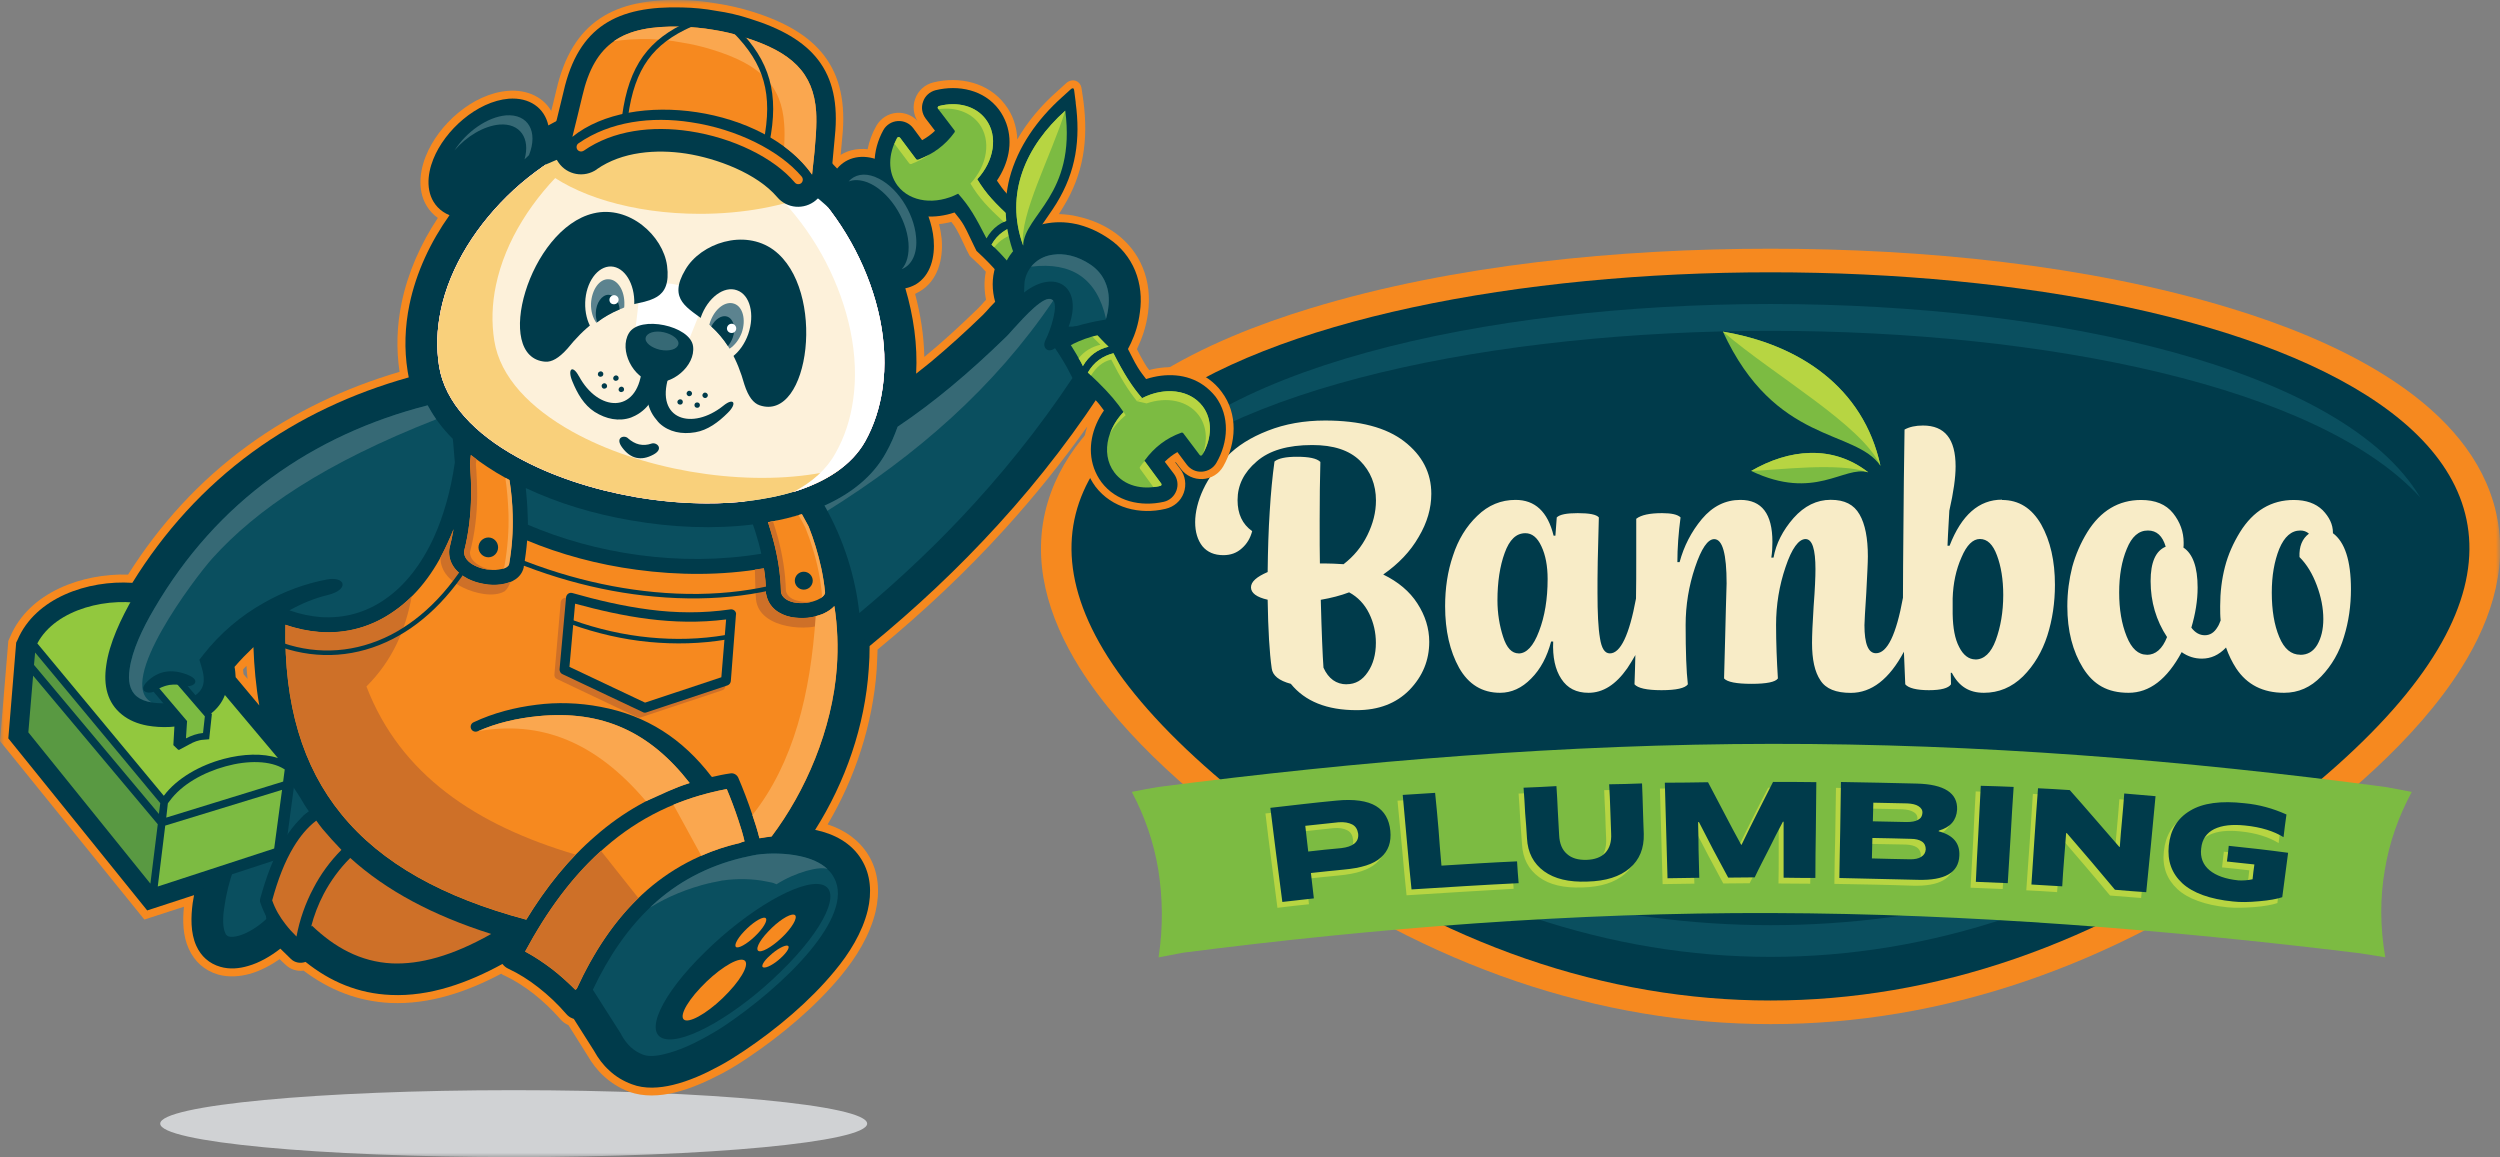 <svg width="296" height="137" viewBox="0 0 296 137" fill="none" xmlns="http://www.w3.org/2000/svg">
<rect x="0" y="0" width="296" height="137" fill="#808080" stroke="none"/>
<g clip-path="url(#clip0_5168_8799)">
<mask id="mask0_5168_8799" style="mask-type:luminance" maskUnits="userSpaceOnUse" x="0" y="0" width="296" height="137">
<path d="M296 0H0V137H296V0Z" fill="white"/>
</mask>
<g mask="url(#mask0_5168_8799)">
<path fill-rule="evenodd" clip-rule="evenodd" d="M150.443 101C142.207 95.123 133.172 87.585 127.814 79.042C124.11 73.109 122.004 66.35 124.053 59.46C127.786 46.956 143.401 40.084 155.077 36.526C172.132 31.307 191.827 29.448 209.634 29.448C227.44 29.448 247.126 31.307 264.189 36.526C275.884 40.094 291.481 46.956 295.213 59.46C297.263 66.35 295.185 73.109 291.453 79.042C286.094 87.585 277.059 95.113 268.852 101C231.172 128.007 188.133 128.007 150.452 101H150.443Z" fill="#F6891F"/>
<path fill-rule="evenodd" clip-rule="evenodd" d="M152.595 98.662C188.969 125.059 230.278 125.059 266.652 98.662C388.624 10.101 30.622 10.101 152.595 98.662Z" fill="#003B4B"/>
<path fill-rule="evenodd" clip-rule="evenodd" d="M154.165 94.616C189.636 119.521 229.61 119.521 265.109 94.616C229.319 114.517 189.927 114.517 154.165 94.616Z" fill="#0A4F5F"/>
<path fill-rule="evenodd" clip-rule="evenodd" d="M286.56 58.906C268.331 28.359 150.918 28.359 132.689 58.906C156.7 32.593 262.549 32.593 286.56 58.906Z" fill="#0A4F5F"/>
<path fill-rule="evenodd" clip-rule="evenodd" d="M163.788 68.031C165.546 68.885 166.909 70.03 167.812 71.438C168.743 72.875 169.222 74.395 169.222 75.991C169.222 78.169 168.451 80.065 166.881 81.689C165.311 83.285 163.233 84.083 160.62 84.083C157.104 84.083 154.519 83.041 152.836 80.966C151.426 80.591 150.673 79.981 150.57 79.126C150.307 77.287 150.147 74.573 150.09 71.006C148.784 70.715 148.116 70.209 148.116 69.542C148.116 68.875 148.784 68.294 150.09 67.73C150.118 65.121 150.194 62.727 150.335 60.549C150.467 58.371 150.655 56.4 150.899 54.644C151.35 54.269 152.234 54.081 153.56 54.081C154.998 54.081 155.9 54.269 156.333 54.691C156.276 56.691 156.248 59 156.248 61.61C156.248 63.844 156.248 65.552 156.276 66.716H157C157.48 66.716 158.176 66.744 159.078 66.801C160.281 65.872 161.212 64.754 161.898 63.365C162.566 62.004 162.914 60.652 162.914 59.263C162.914 57.376 162.275 55.799 161.024 54.55C159.746 53.302 157.884 52.692 155.374 52.692C152.469 52.692 150.288 53.33 148.793 54.635C147.27 55.939 146.527 57.451 146.527 59.216C146.527 60.84 147.091 62.06 148.257 62.886C148.041 63.712 147.646 64.379 147.054 64.904C146.443 65.468 145.719 65.731 144.845 65.731C143.782 65.731 142.955 65.383 142.362 64.67C141.798 63.947 141.507 62.989 141.507 61.826C141.507 60.661 141.827 59.3 142.466 57.939C143.105 56.578 144.036 55.282 145.268 54.053C146.471 52.804 148.069 51.79 150.118 50.992C152.14 50.194 154.406 49.791 156.888 49.791C161.015 49.791 164.136 50.617 166.27 52.269C168.404 53.921 169.467 55.996 169.467 58.465C169.467 60.164 168.987 61.872 167.972 63.572C166.985 65.299 165.575 66.763 163.788 68.012V68.031ZM276.218 63.131C277.629 64.172 278.352 66.378 278.352 69.758C278.352 71.701 278.089 73.588 277.525 75.4C276.989 77.212 276.087 78.779 274.836 80.084C273.586 81.389 272.12 82.027 270.437 82.027C267.936 82.027 266.037 81.07 264.758 79.126C264.279 78.385 263.874 77.559 263.555 76.648C263.555 76.677 263.527 76.704 263.527 76.704C262.699 77.559 261.768 77.981 260.706 77.981C259.851 77.981 259.052 77.737 258.309 77.212C256.579 80.431 254.501 82.027 252.019 82.027C249.537 82.027 247.864 81.07 246.632 79.099C245.41 77.127 244.771 74.705 244.771 71.776C244.771 70.124 244.987 68.584 245.354 67.12C245.758 65.656 246.341 64.304 247.14 62.999C248.71 60.474 250.844 59.197 253.505 59.197C255.188 59.197 256.438 59.704 257.294 60.765C258.121 61.807 258.544 62.971 258.544 64.247C258.544 64.51 258.544 64.726 258.515 64.829C259.634 65.571 260.198 67.148 260.198 69.57C260.198 71.11 259.935 72.687 259.456 74.311C259.907 74.921 260.443 75.212 261.054 75.212C261.665 75.212 262.172 74.893 262.549 74.254C262.68 74.067 262.793 73.804 262.925 73.456C262.869 72.921 262.868 72.368 262.868 71.776C262.868 70.124 263.056 68.584 263.433 67.12C263.809 65.656 264.419 64.304 265.219 62.999C266.789 60.474 268.923 59.197 271.583 59.197C273.05 59.197 274.169 59.601 274.996 60.398C275.795 61.224 276.218 62.098 276.218 63.055V63.14V63.131ZM272.354 77.531C273.21 77.531 273.877 77.155 274.357 76.357C274.836 75.531 275.081 74.517 275.081 73.297C275.081 71.992 274.818 70.659 274.31 69.308C273.802 67.946 273.135 66.829 272.26 65.956C272.204 64.707 272.58 63.778 273.379 63.187C273.088 62.924 272.74 62.811 272.364 62.811C271.301 62.811 270.474 63.534 269.863 64.989C269.28 66.454 268.979 68.153 268.979 70.152C268.979 72.255 269.271 74.01 269.863 75.419C270.446 76.826 271.273 77.521 272.364 77.521L272.354 77.531ZM254.182 77.531C255.225 77.531 256.024 76.836 256.579 75.428C255.3 73.485 254.633 71.279 254.633 68.8C254.633 66.594 255.216 65.233 256.419 64.726C256.043 63.45 255.357 62.811 254.313 62.811C253.223 62.811 252.395 63.534 251.812 64.989C251.201 66.454 250.91 68.153 250.91 70.152C250.91 72.152 251.201 73.879 251.794 75.343C252.377 76.808 253.176 77.521 254.191 77.521L254.182 77.531ZM237.043 59.197C239.017 59.197 240.559 60.154 241.678 62.098C242.768 64.041 243.304 66.435 243.304 69.232C243.304 71.335 243.013 73.353 242.402 75.268C241.791 77.155 240.832 78.779 239.525 80.084C238.19 81.389 236.648 82.027 234.89 82.027C233.132 82.027 231.929 81.257 231.101 79.662H230.97C230.97 80.112 230.998 80.563 230.998 81.023C230.706 81.474 229.823 81.718 228.385 81.718C226.946 81.718 225.959 81.474 225.583 81.023C225.526 79.662 225.479 78.366 225.423 77.165C223.693 80.413 221.587 82.037 219.133 82.037C217.376 82.037 216.172 81.558 215.533 80.544C214.865 79.558 214.545 78.094 214.545 76.122C214.545 75.268 214.602 73.832 214.734 71.785C214.894 69.711 214.95 68.275 214.95 67.392C214.95 65.026 214.574 63.825 213.775 63.825C212.976 63.825 212.148 64.914 211.406 67.148C210.663 69.326 210.287 71.616 210.287 73.991C210.287 76.122 210.371 78.225 210.503 80.328C210.212 80.75 209.168 80.966 207.382 80.966C205.596 80.966 204.505 80.75 204.129 80.328C204.214 76.657 204.317 73.888 204.345 72.029C204.402 70.143 204.43 69.157 204.43 69.073C204.43 65.59 203.951 63.834 202.963 63.834C202.193 63.834 201.44 64.951 200.698 67.157C199.955 69.364 199.579 71.654 199.579 74.001C199.579 77.165 199.664 79.511 199.842 81.023C199.522 81.474 198.479 81.718 196.721 81.718C194.963 81.718 193.919 81.474 193.524 81.023C193.553 80.009 193.609 78.845 193.628 77.559C193.308 78.122 192.989 78.648 192.669 79.126C191.306 81.07 189.792 82.027 188.081 82.027C186.643 82.027 185.58 81.492 184.856 80.375C184.133 79.286 183.813 77.794 183.898 75.954H183.653C183.174 77.765 182.403 79.23 181.284 80.347C180.193 81.464 178.962 82.027 177.608 82.027C175.502 82.027 173.875 81.041 172.757 79.07C171.666 77.099 171.102 74.677 171.102 71.776C171.102 69.645 171.394 67.655 172.033 65.787C172.644 63.9 173.603 62.323 174.91 61.075C176.217 59.798 177.73 59.188 179.441 59.188C181.735 59.188 183.249 60.567 183.945 63.421H184.16C184.217 62.698 184.264 61.985 184.32 61.262C184.669 60.915 185.496 60.756 186.803 60.756C188.184 60.756 189.012 60.915 189.303 61.262C189.247 63.233 189.2 64.989 189.172 66.454C189.143 67.946 189.143 69.166 189.143 70.152C189.143 72.546 189.228 74.358 189.435 75.55C189.623 76.77 189.999 77.362 190.61 77.362C191.861 77.362 192.904 75.203 193.703 70.866C193.731 69.373 193.731 67.777 193.731 66.078V61.422C194.314 60.971 195.329 60.756 196.796 60.756C197.887 60.756 198.639 60.915 198.977 61.262C198.733 63.102 198.601 64.886 198.601 66.557H198.864C199.372 64.67 200.246 62.962 201.506 61.45C202.785 59.929 204.308 59.188 206.065 59.188C208.595 59.188 209.854 60.84 209.854 64.163C209.854 64.773 209.826 65.383 209.723 66.022H209.986C210.277 64.369 211.077 62.802 212.355 61.337C213.634 59.901 215.1 59.178 216.755 59.178C218.41 59.178 219.5 59.741 220.168 60.906C220.835 62.051 221.155 63.721 221.155 65.881C221.155 66.679 221.07 68.115 220.967 70.218C220.835 72.32 220.751 73.569 220.751 74.02C220.751 76.226 221.202 77.343 222.114 77.343C223.449 77.343 224.511 75.165 225.31 70.772C225.31 68.481 225.339 65.665 225.367 62.361C225.395 59.038 225.423 55.198 225.498 50.861C226.081 50.542 226.805 50.382 227.679 50.382C230.265 50.382 231.543 51.978 231.543 55.226C231.543 56.531 231.299 58.286 230.801 60.465C230.669 62.858 230.584 64.266 230.584 64.614H230.829C232.239 60.971 234.316 59.16 237.034 59.16L237.043 59.197ZM233.875 78.084C234.918 78.084 235.736 77.314 236.3 75.794C236.864 74.254 237.184 72.471 237.184 70.443C237.184 68.603 236.921 67.035 236.441 65.759C235.962 64.454 235.294 63.816 234.42 63.816C233.593 63.816 232.85 64.538 232.239 65.994C231.6 67.43 231.252 69.054 231.195 70.837V72.696C231.223 74.349 231.459 75.653 231.967 76.611C232.446 77.568 233.113 78.075 233.884 78.075L233.875 78.084ZM179.799 77.371C180.729 77.371 181.556 76.517 182.224 74.733C182.892 73.006 183.239 70.931 183.239 68.556C183.239 67.017 182.995 65.712 182.497 64.67C182.017 63.628 181.378 63.131 180.607 63.131C179.517 63.131 178.718 63.9 178.154 65.468C177.589 67.007 177.298 68.904 177.298 71.081C177.298 72.621 177.542 74.085 177.965 75.39C178.388 76.724 179.009 77.362 179.808 77.362L179.799 77.371ZM159.444 81.013C160.488 81.013 161.306 80.535 161.945 79.577C162.585 78.648 162.904 77.474 162.904 76.113C162.904 74.893 162.641 73.719 162.105 72.631C161.569 71.541 160.77 70.687 159.736 70.133C158.749 70.509 157.63 70.8 156.38 71.016C156.483 74.959 156.596 77.615 156.7 79.052C157.282 80.356 158.223 81.023 159.444 81.023V81.013Z" fill="#F8ECC7"/>
<path fill-rule="evenodd" clip-rule="evenodd" d="M203.996 39.268C210.182 52.682 219.612 50.739 222.648 55.151C220.627 45.811 212.974 40.779 203.996 39.268Z" fill="#7CBB42"/>
<path fill-rule="evenodd" clip-rule="evenodd" d="M207.339 55.761C214.879 59.357 218.292 55.095 221.197 55.921C216.929 52.598 211.786 53.18 207.339 55.761Z" fill="#7CBB42"/>
<path fill-rule="evenodd" clip-rule="evenodd" d="M203.996 39.268C210.201 44.562 220.495 50.364 222.648 55.151C220.627 45.811 212.974 40.779 203.996 39.268Z" fill="#B7D542"/>
<path fill-rule="evenodd" clip-rule="evenodd" d="M221.197 55.921C216.929 52.598 211.786 53.18 207.339 55.761C210.479 55.658 217.653 54.701 221.197 55.921Z" fill="#B7D542"/>
<path fill-rule="evenodd" clip-rule="evenodd" d="M133.996 93.762C135.04 93.546 136.074 93.358 137.118 93.18C161.025 90.091 185.327 88.101 209.761 88.073C234.224 88.044 258.526 89.988 282.433 93.18C283.477 93.367 284.511 93.555 285.555 93.762C283.985 96.662 282.894 99.751 282.358 103.017C281.794 106.294 281.794 109.72 282.415 113.343C281.371 113.184 280.394 113.024 279.406 112.865C256.486 110.067 233.199 108.18 209.771 108.105C186.343 108.03 163.056 109.861 140.136 112.79C139.148 112.977 138.189 113.165 137.174 113.353C137.738 109.711 137.654 106.275 137.146 102.999C136.61 99.751 135.548 96.662 134.006 93.762H133.996Z" fill="#7CBB42"/>
<path d="M154.624 104.06C155.931 103.928 157.21 103.768 158.516 103.656C160.594 103.468 162.061 102.989 162.916 102.22C163.8 101.45 164.166 100.38 164.035 99.056C163.903 97.695 163.339 96.737 162.305 96.127C161.29 95.517 159.72 95.273 157.614 95.489C155 95.733 152.415 96.052 149.829 96.315C150.046 98.174 150.281 100.042 150.525 101.901C150.77 103.759 151.005 105.628 151.249 107.486C152.471 107.326 153.75 107.195 154.981 107.064C154.878 106.05 154.737 105.064 154.634 104.06H154.624ZM153.957 98.474C155.263 98.343 156.57 98.183 157.877 98.052C158.573 97.995 159.099 98.08 159.532 98.314C159.936 98.53 160.143 98.896 160.199 99.404C160.284 99.882 160.114 100.286 159.748 100.577C159.4 100.868 158.921 101.027 158.225 101.084C156.918 101.215 155.611 101.346 154.305 101.506C154.201 100.492 154.06 99.488 153.957 98.474ZM165.464 94.803C165.652 96.662 165.812 98.53 166 100.417C166.16 102.276 166.347 104.144 166.536 106.003C170.748 105.74 174.987 105.468 179.218 105.233C179.133 104.378 179.086 103.534 179.03 102.651C176.05 102.783 173.06 102.999 170.08 103.186C169.948 101.75 169.835 100.314 169.732 98.849C169.6 97.413 169.469 95.977 169.328 94.541C168.021 94.625 166.742 94.728 165.464 94.803ZM187.369 105.073C189.531 105.017 191.205 104.491 192.38 103.477C193.527 102.492 194.081 101.112 194.034 99.404C194.006 98.418 193.95 97.404 193.931 96.428C193.903 95.442 193.874 94.428 193.828 93.452C192.521 93.48 191.243 93.536 189.935 93.555C189.964 94.512 190.02 95.498 190.067 96.456C190.095 97.442 190.124 98.399 190.17 99.356C190.199 100.37 189.954 101.14 189.475 101.675C188.967 102.21 188.196 102.473 187.266 102.501C186.278 102.529 185.507 102.314 184.943 101.807C184.361 101.328 184.06 100.586 184.013 99.572C183.956 98.615 183.909 97.629 183.853 96.672C183.796 95.714 183.749 94.728 183.693 93.771C182.386 93.827 181.108 93.902 179.801 93.959C179.885 94.945 179.932 95.958 179.989 96.963C180.074 97.948 180.121 98.962 180.205 99.939C180.29 101.637 180.976 102.942 182.226 103.853C183.449 104.754 185.159 105.158 187.341 105.073H187.369ZM209.359 93.255C208.719 94.475 208.08 95.733 207.469 96.953C206.858 98.202 206.218 99.45 205.626 100.68H205.57C204.874 99.46 204.235 98.23 203.595 97.009C202.956 95.761 202.289 94.532 201.65 93.311C199.948 93.311 198.237 93.339 196.535 93.367C196.592 95.254 196.639 97.151 196.695 99.009C196.752 100.896 196.798 102.792 196.855 104.679C198.077 104.651 199.337 104.651 200.615 104.623C200.559 103.534 200.559 102.445 200.531 101.328C200.502 100.239 200.502 99.122 200.446 98.033H200.549C201.133 99.122 201.725 100.239 202.279 101.328C202.862 102.417 203.455 103.506 204.037 104.604C205.053 104.604 206.115 104.576 207.159 104.576C207.694 103.487 208.278 102.37 208.813 101.281C209.377 100.192 209.932 99.075 210.515 97.986H210.599V101.281C210.599 102.398 210.599 103.515 210.572 104.604C211.85 104.604 213.072 104.632 214.332 104.632C214.36 102.745 214.388 100.849 214.416 98.962C214.445 97.075 214.445 95.179 214.473 93.264H209.359V93.255ZM217.378 93.283C217.35 95.169 217.322 97.066 217.293 98.953C217.237 100.84 217.209 102.755 217.19 104.651C220.283 104.707 223.395 104.754 226.488 104.867C229.656 104.951 231.311 104.012 231.395 101.994C231.48 100.53 230.672 99.544 228.942 99.093C228.97 99.066 228.97 99.037 228.97 99.009C230.352 98.634 231.047 97.808 231.104 96.531C231.207 94.588 229.609 93.555 226.356 93.471C223.348 93.386 220.358 93.339 217.378 93.283ZM225.585 102.436C224.062 102.407 222.549 102.351 221.054 102.332C221.054 101.535 221.082 100.708 221.11 99.91C222.605 99.939 224.147 99.967 225.67 99.995C226.206 100.023 226.657 100.126 226.977 100.342C227.268 100.558 227.428 100.877 227.428 101.271C227.4 101.675 227.212 101.966 226.892 102.154C226.573 102.37 226.121 102.445 225.585 102.445V102.436ZM221.214 95.733C222.549 95.761 223.902 95.789 225.237 95.817C225.802 95.846 226.253 95.949 226.544 96.137C226.892 96.324 227.052 96.615 227.024 96.963C226.995 97.31 226.864 97.573 226.516 97.761C226.196 97.948 225.745 98.023 225.153 98.023C223.818 97.995 222.492 97.939 221.157 97.92C221.157 97.197 221.186 96.456 221.214 95.742V95.733ZM233.313 105.102C234.591 105.158 235.842 105.205 237.12 105.261C237.224 103.375 237.337 101.459 237.469 99.563C237.572 97.676 237.684 95.761 237.816 93.865C236.509 93.808 235.203 93.762 233.924 93.705C233.821 95.62 233.708 97.507 233.633 99.404C233.529 101.318 233.416 103.205 233.313 105.102ZM250.931 94.644C250.847 95.705 250.771 96.775 250.668 97.808C250.565 98.868 250.48 99.91 250.405 100.971H250.32C249.361 99.826 248.374 98.68 247.415 97.592C246.456 96.474 245.441 95.357 244.482 94.24C243.231 94.156 241.953 94.081 240.693 93.996C240.562 95.911 240.43 97.798 240.317 99.695C240.185 101.61 240.054 103.497 239.913 105.411C241.135 105.468 242.338 105.543 243.56 105.627C243.645 104.567 243.72 103.524 243.805 102.464C243.89 101.422 243.965 100.361 244.05 99.328H244.134C245.093 100.445 246.052 101.563 246.983 102.651C247.942 103.768 248.872 104.886 249.831 106.031C251.053 106.134 252.285 106.218 253.507 106.322C253.723 104.435 253.883 102.52 254.09 100.624C254.278 98.737 254.438 96.84 254.626 94.925C253.404 94.841 252.172 94.738 250.922 94.634L250.931 94.644ZM270.336 101.666C268.013 101.346 265.644 101.084 263.303 100.84C263.219 101.45 263.172 102.088 263.087 102.698C264.15 102.802 265.249 102.914 266.312 103.046C266.255 103.628 266.18 104.219 266.095 104.801C265.513 104.933 264.949 104.961 264.441 104.904C262.918 104.745 261.799 104.341 261.028 103.703C260.257 103.064 259.909 102.21 260.013 101.122C260.144 100.061 260.652 99.309 261.583 98.859C262.513 98.408 263.717 98.277 265.259 98.436C267.12 98.624 268.615 99.103 269.79 99.817C269.894 98.915 270.006 98.005 270.138 97.132C268.511 96.39 266.857 95.958 265.184 95.77C262.382 95.48 260.229 95.77 258.734 96.653C257.211 97.554 256.393 98.944 256.205 100.774C255.989 102.614 256.553 104.097 257.804 105.27C259.054 106.416 261.057 107.157 263.773 107.43C264.657 107.514 265.691 107.486 266.894 107.401C268.098 107.298 269 107.139 269.64 106.923C269.771 106.04 269.856 105.167 269.987 104.285C270.091 103.402 270.232 102.529 270.336 101.647V101.666Z" fill="#B7D542"/>
<path d="M155.204 103.365C156.511 103.233 157.817 103.074 159.096 102.961C161.174 102.773 162.64 102.323 163.496 101.525C164.38 100.755 164.746 99.713 164.615 98.361C164.483 97.029 163.919 96.043 162.913 95.433C161.907 94.822 160.299 94.578 158.194 94.794C155.58 95.038 152.994 95.357 150.409 95.648C150.654 97.507 150.86 99.375 151.105 101.206C151.349 103.064 151.584 104.933 151.829 106.791C153.079 106.66 154.33 106.5 155.561 106.369C155.458 105.383 155.317 104.369 155.213 103.365H155.204ZM154.537 97.779C155.843 97.648 157.15 97.488 158.485 97.357C159.152 97.3 159.707 97.413 160.111 97.62C160.516 97.836 160.723 98.202 160.807 98.709C160.863 99.215 160.703 99.591 160.356 99.882C159.98 100.173 159.5 100.333 158.814 100.417C157.507 100.52 156.2 100.68 154.894 100.821C154.79 99.807 154.649 98.802 154.546 97.788L154.537 97.779ZM166.081 94.109C166.241 95.996 166.429 97.864 166.589 99.723C166.749 101.581 166.936 103.449 167.125 105.308C171.337 105.045 175.576 104.773 179.807 104.567C179.722 103.684 179.675 102.839 179.619 101.985C176.639 102.116 173.649 102.304 170.669 102.492C170.537 101.055 170.424 99.619 170.321 98.183C170.189 96.747 170.077 95.311 169.917 93.874C168.638 93.959 167.331 94.034 166.081 94.118V94.109ZM187.958 104.378C190.139 104.322 191.794 103.797 192.969 102.783C194.116 101.797 194.67 100.445 194.623 98.737C194.595 97.723 194.539 96.737 194.52 95.733C194.492 94.747 194.464 93.762 194.417 92.757C193.11 92.814 191.832 92.841 190.524 92.86C190.581 93.846 190.628 94.803 190.656 95.789C190.684 96.747 190.713 97.704 190.76 98.69C190.816 99.675 190.571 100.445 190.064 100.98C189.556 101.515 188.785 101.779 187.855 101.807C186.867 101.835 186.097 101.619 185.532 101.112C184.968 100.633 184.649 99.892 184.602 98.878C184.545 97.92 184.498 96.962 184.442 95.977C184.414 95.02 184.338 94.062 184.282 93.076C182.975 93.16 181.697 93.208 180.39 93.264C180.474 94.278 180.521 95.264 180.578 96.268C180.663 97.254 180.738 98.267 180.794 99.244C180.879 100.943 181.565 102.248 182.815 103.158C184.066 104.06 185.749 104.463 187.93 104.378H187.958ZM209.938 92.56C209.327 93.808 208.66 95.038 208.048 96.287C207.437 97.507 206.798 98.765 206.206 100.014H206.15C205.454 98.765 204.815 97.535 204.175 96.315C203.536 95.094 202.868 93.837 202.229 92.616C200.527 92.645 198.816 92.672 197.115 92.672C197.171 94.559 197.219 96.456 197.275 98.343C197.331 100.201 197.378 102.098 197.434 103.985C198.657 103.956 199.917 103.956 201.195 103.928C201.167 102.839 201.138 101.75 201.11 100.633C201.11 99.544 201.082 98.455 201.054 97.338H201.158C201.722 98.427 202.304 99.544 202.859 100.633C203.442 101.722 204.034 102.811 204.617 103.91C205.661 103.91 206.695 103.881 207.757 103.881C208.265 102.792 208.848 101.703 209.412 100.586C209.948 99.497 210.502 98.408 211.095 97.291H211.179V103.919C212.429 103.947 213.661 103.947 214.94 103.947C214.94 102.06 214.968 100.164 214.996 98.277C215.025 96.39 215.025 94.494 215.053 92.607C213.351 92.579 211.64 92.579 209.938 92.579V92.56ZM217.967 92.588C217.939 94.475 217.911 96.39 217.882 98.286C217.826 100.173 217.826 102.07 217.779 103.956C220.872 104.041 223.984 104.088 227.105 104.172C230.273 104.256 231.9 103.318 231.985 101.328C232.069 99.835 231.261 98.878 229.531 98.427C229.559 98.399 229.559 98.371 229.559 98.343C230.941 97.939 231.636 97.122 231.721 95.864C231.805 93.893 230.198 92.86 226.955 92.776C223.946 92.692 220.956 92.645 217.976 92.588H217.967ZM226.193 101.741C224.67 101.712 223.128 101.685 221.633 101.637C221.633 100.84 221.69 100.014 221.69 99.215C223.185 99.244 224.726 99.272 226.249 99.319C226.785 99.319 227.237 99.422 227.556 99.638C227.876 99.854 228.008 100.173 228.008 100.567C227.979 100.971 227.791 101.262 227.472 101.45C227.152 101.666 226.701 101.741 226.165 101.741H226.193ZM221.803 95.038C223.138 95.067 224.491 95.094 225.826 95.123C226.391 95.151 226.842 95.254 227.133 95.442C227.481 95.657 227.641 95.921 227.613 96.268C227.584 96.615 227.453 96.878 227.105 97.066C226.785 97.254 226.334 97.329 225.742 97.329C224.435 97.3 223.1 97.273 221.746 97.244C221.746 96.503 221.803 95.78 221.803 95.038ZM233.93 104.407C235.181 104.463 236.459 104.51 237.719 104.567C237.822 102.68 237.964 100.765 238.067 98.868C238.171 96.981 238.283 95.085 238.415 93.17C237.108 93.114 235.801 93.067 234.523 93.038C234.419 94.925 234.334 96.822 234.231 98.737C234.128 100.624 234.015 102.52 233.94 104.407H233.93ZM251.511 93.949C251.426 95.01 251.351 96.08 251.247 97.113C251.144 98.174 251.059 99.244 250.984 100.276H250.928C249.941 99.131 248.954 98.014 247.995 96.897C247.036 95.78 246.049 94.663 245.061 93.546C243.811 93.461 242.532 93.386 241.301 93.33C241.141 95.216 241.038 97.113 240.897 99.028C240.765 100.915 240.652 102.83 240.52 104.726C241.724 104.811 242.918 104.857 244.168 104.942C244.225 103.881 244.3 102.839 244.384 101.807C244.469 100.746 244.544 99.704 244.629 98.643H244.714C245.672 99.76 246.631 100.877 247.59 101.994C248.521 103.111 249.48 104.229 250.411 105.346C251.633 105.449 252.864 105.561 254.115 105.637C254.303 103.75 254.491 101.854 254.679 99.939C254.867 98.052 255.027 96.155 255.215 94.268C253.993 94.165 252.761 94.052 251.511 93.949ZM270.915 100.971C268.593 100.652 266.252 100.389 263.883 100.145C263.826 100.783 263.751 101.393 263.667 102.003C264.729 102.107 265.829 102.248 266.92 102.351C266.835 102.933 266.76 103.524 266.703 104.107C266.092 104.238 265.528 104.266 265.021 104.238C263.498 104.078 262.379 103.675 261.608 103.036C260.837 102.398 260.489 101.515 260.62 100.455C260.724 99.366 261.26 98.615 262.163 98.164C263.093 97.714 264.297 97.582 265.838 97.742C267.7 97.93 269.223 98.408 270.37 99.122C270.473 98.239 270.586 97.338 270.718 96.437C269.12 95.714 267.465 95.264 265.763 95.104C262.962 94.785 260.809 95.076 259.314 95.986C257.791 96.887 256.973 98.277 256.785 100.107C256.597 101.947 257.133 103.402 258.383 104.576C259.634 105.721 261.636 106.463 264.381 106.735C265.265 106.838 266.271 106.82 267.474 106.707C268.678 106.604 269.58 106.444 270.219 106.228C270.351 105.346 270.436 104.473 270.567 103.59C270.671 102.708 270.812 101.835 270.915 100.952V100.971Z" fill="#003B4B"/>
<path fill-rule="evenodd" clip-rule="evenodd" d="M60.834 137C83.886 137 102.67 135.216 102.67 133.038C102.67 130.861 83.886 129.077 60.834 129.077C37.782 129.077 18.97 130.861 18.97 133.038C18.97 135.216 37.782 137 60.834 137Z" fill="#D0D2D4"/>
<path fill-rule="evenodd" clip-rule="evenodd" d="M51.83 25.797C51.566 25.609 51.322 25.393 51.105 25.158C49.404 23.318 49.535 20.69 50.41 18.503C51.904 14.719 56.004 11.077 60.14 10.758C62.434 10.57 64.512 11.528 65.442 13.471C68.507 11.847 71.807 10.674 75.248 10.12C78.069 9.669 80.974 9.669 83.803 10.223C86.68 10.645 89.425 11.659 91.954 13.067C94.615 14.532 97.021 16.447 99.127 18.625C100.171 17.799 101.449 17.536 102.728 17.667C102.916 16.71 103.264 15.78 103.743 14.926C104.251 14.025 105.153 13.433 106.197 13.358C107.1 13.302 108.012 13.649 108.623 14.316C108.143 13.546 108.04 12.56 108.359 11.706C108.707 10.72 109.507 10.007 110.493 9.763C113.586 8.993 117.018 9.763 118.993 12.373C119.444 12.955 119.792 13.593 120.036 14.288C120.28 15.029 120.44 15.78 120.44 16.522C121.662 14.391 123.289 12.476 125.131 10.852L126.278 9.81L126.307 9.782C127.049 9.218 127.961 9.594 128.065 10.523L128.281 11.988C128.864 16.541 128.309 20.587 125.883 24.52C125.723 24.783 125.536 25.083 125.376 25.346C126.118 25.374 126.871 25.449 127.613 25.637C130.97 26.379 133.959 28.406 135.285 31.654C136.008 33.382 136.168 35.222 135.924 37.052C135.708 38.704 135.229 40.028 134.617 41.333C134.88 41.896 135.181 42.45 135.501 42.985C135.661 43.276 135.849 43.548 136.065 43.811C138.462 43.173 141.02 43.407 143.097 44.872C143.68 45.294 144.216 45.801 144.639 46.393C146.613 49.002 146.397 52.485 144.827 55.226C144.319 56.108 143.417 56.663 142.401 56.718C141.386 56.775 140.399 56.315 139.816 55.517L139.205 54.719C139.205 54.719 139.177 54.747 139.148 54.747L139.732 55.517C140.343 56.315 140.503 57.404 140.154 58.361C139.807 59.319 139.008 60.014 137.992 60.248C134.956 60.971 131.647 60.164 129.7 57.611C129.277 57.029 128.929 56.39 128.685 55.724C128.074 53.997 128.149 52.157 128.741 50.486C125.705 54.766 122.424 58.84 118.908 62.698C114.273 67.805 109.234 72.518 103.903 76.911C103.875 77.681 103.847 78.479 103.8 79.277C103.349 85.689 101.271 92.072 97.99 97.61C99.964 98.249 101.694 99.422 102.812 101.234C104.063 103.252 104.195 105.674 103.668 107.936C103.001 110.734 101.374 113.363 99.56 115.55C96.523 119.22 92.575 122.525 88.635 125.181C87.648 125.848 86.633 126.486 85.599 127.04C83.785 127.997 81.867 128.88 79.873 129.358C78.115 129.781 76.198 129.894 74.468 129.255C73.349 128.833 72.362 128.213 71.488 127.415C70.689 126.692 70.049 125.82 69.513 124.89L67.304 121.379C66.928 121.22 66.58 120.957 66.317 120.638C65.358 119.549 64.296 118.535 63.148 117.634C62.105 116.836 60.986 116.094 59.792 115.531C59.633 115.474 59.473 115.399 59.341 115.287C55.317 117.418 50.842 118.957 46.226 118.751C42.362 118.563 38.978 117.212 35.941 114.921C35.17 115.024 34.371 114.789 33.779 114.198C33.534 113.982 33.328 113.776 33.111 113.56C32.049 114.301 30.874 114.921 29.642 115.287C28.392 115.634 27.085 115.738 25.835 115.39C24.208 114.911 23.033 113.851 22.347 112.33C21.651 110.809 21.604 109.007 21.783 107.355L17.092 108.875L0 87.744L0.987 75.878L1.203 75.4C3.441 70.105 9.759 67.871 15.164 68.031C18.925 62.07 23.635 56.907 29.341 52.757C34.775 48.796 40.877 45.914 47.307 44.027C46.903 41.314 46.988 38.545 47.552 35.86C48.294 32.264 49.818 28.857 51.839 25.806L51.83 25.797ZM111.18 26.548C111.339 27.158 111.443 27.749 111.499 28.331C111.687 30.669 111.048 33.25 108.886 34.508C108.698 34.611 108.51 34.724 108.35 34.799C108.989 37.221 109.394 39.746 109.44 42.253C109.497 42.225 109.525 42.196 109.572 42.15C111.678 40.422 113.699 38.554 115.673 36.639C115.965 36.376 116.237 36.057 116.501 35.757C116.586 35.672 116.661 35.569 116.746 35.494C116.529 34.377 116.501 33.26 116.717 32.171C116.397 31.795 116.05 31.448 115.702 31.129L114.818 30.303L114.47 29.636C114.066 28.81 113.699 27.956 113.248 27.158C113.088 26.867 112.872 26.548 112.637 26.275C112.158 26.379 111.678 26.491 111.17 26.538L111.18 26.548ZM29.182 78.835C29.05 78.967 28.918 79.126 28.777 79.258C28.806 79.445 28.806 79.634 28.834 79.821L29.313 80.384C29.257 79.878 29.21 79.343 29.182 78.845V78.835Z" fill="#F6891F"/>
<path fill-rule="evenodd" clip-rule="evenodd" d="M63.291 21.009L64.334 16.803C64.842 14.757 65.397 12.701 65.876 10.655C67.747 2.516 72.758 -0.225 80.805 0.019C82.188 0.047 83.579 0.178 84.933 0.422C86.314 0.638 87.706 0.958 89.06 1.38C96.759 3.774 100.595 7.979 99.721 16.306C99.505 18.409 99.345 20.512 99.157 22.614L98.809 26.416L97.502 25.215C87.64 16.325 76.951 14.973 64.936 20.296L63.281 21.018L63.291 21.009Z" fill="#F6891F"/>
<path d="M89.518 67.421V70.959" stroke="#221F20" stroke-width="0.48" stroke-miterlimit="10"/>
<path fill-rule="evenodd" clip-rule="evenodd" d="M53.219 25.477C52.684 25.262 52.204 24.942 51.809 24.52C50.371 22.98 50.559 20.69 51.301 18.85C52.664 15.414 56.472 12.007 60.233 11.687C62.686 11.5 64.473 12.776 64.924 14.851C68.176 13.011 71.721 11.631 75.397 11.049C78.142 10.627 80.944 10.627 83.66 11.152C86.406 11.575 89.066 12.532 91.52 13.893C94.34 15.461 96.907 17.564 99.116 19.958C100.291 18.549 102.181 18.202 104.071 18.972C107.587 20.352 110.257 24.717 110.548 28.387C110.708 30.359 110.229 32.593 108.414 33.682C108.01 33.898 107.615 34.058 107.192 34.133C108.151 37.381 108.659 40.835 108.471 44.243C109.053 43.792 109.617 43.342 110.201 42.863C112.335 41.079 114.384 39.221 116.358 37.306C116.65 37.015 116.941 36.695 117.214 36.376C117.43 36.16 117.618 35.954 117.825 35.738C117.449 34.377 117.421 32.94 117.853 31.589C118.276 30.227 119.103 29.063 120.194 28.125C121.285 27.224 122.648 26.632 124.058 26.426C126.643 26.003 129.172 26.801 131.306 28.265C132.688 29.195 133.76 30.5 134.4 32.049C135.039 33.616 135.199 35.297 134.964 36.968C134.615 39.765 133.469 41.596 132.03 43.886L131.607 44.525C127.659 50.776 123.184 56.634 118.201 62.088C113.481 67.279 108.367 72.067 102.962 76.489C102.962 77.39 102.933 78.329 102.858 79.23C102.407 85.933 100.113 92.56 96.512 98.258C98.721 98.709 100.799 99.779 102.003 101.769C103.121 103.581 103.224 105.73 102.745 107.758C102.106 110.415 100.536 112.921 98.825 114.968C95.892 118.535 91.924 121.858 88.107 124.412C87.148 125.05 86.162 125.688 85.146 126.223C83.444 127.153 81.546 128.007 79.656 128.457C78.086 128.833 76.328 128.965 74.804 128.373C73.789 127.997 72.915 127.472 72.144 126.749C71.401 126.082 70.809 125.285 70.33 124.412L67.932 120.628C67.876 120.628 67.829 120.6 67.772 120.572C67.481 120.469 67.237 120.281 67.03 120.037C66.043 118.892 64.924 117.831 63.73 116.901C62.639 116.047 61.436 115.277 60.185 114.695C59.894 114.564 59.678 114.376 59.49 114.132C55.466 116.338 50.907 118.019 46.272 117.803C42.436 117.643 39.098 116.235 36.175 113.888C35.592 114.104 34.896 113.991 34.445 113.541C34.022 113.137 33.589 112.715 33.194 112.32C32.047 113.221 30.694 114.001 29.387 114.367C28.325 114.686 27.178 114.789 26.087 114.47C24.78 114.095 23.793 113.221 23.238 111.973C22.543 110.433 22.599 108.538 22.815 106.913C22.872 106.594 22.919 106.275 22.975 105.984L17.428 107.796L0.986 87.425L1.916 76.085L2.076 75.766C4.182 70.791 10.387 68.66 15.67 69.007C19.403 62.971 24.141 57.723 29.904 53.518C35.498 49.444 41.759 46.543 48.396 44.684C48.34 44.44 48.312 44.205 48.265 43.961C47.842 41.323 47.945 38.667 48.481 36.057C49.28 32.227 50.982 28.632 53.228 25.468L53.219 25.477ZM30.703 83.538C30.299 81.248 30.092 78.939 30.007 76.62C29.236 77.362 28.466 78.141 27.77 78.957C27.855 79.361 27.873 79.784 27.901 80.178L30.703 83.529V83.538Z" fill="#003B4B"/>
<path fill-rule="evenodd" clip-rule="evenodd" d="M130.051 39.108L130.079 39.136L129.656 39.427C128.697 40.122 127.578 40.516 126.403 40.732L126.139 40.788V40.76C125.764 40.845 125.369 40.863 124.993 40.892L124.701 40.92L124.541 40.676C123.714 39.455 122.859 38.254 121.984 37.052C120.997 35.747 120.01 34.471 118.976 33.25C118.148 32.264 117.293 31.307 116.391 30.434L115.62 29.711L115.356 29.176C114.933 28.35 114.586 27.496 114.134 26.698C113.815 26.134 113.41 25.637 113.016 25.158C110.722 25.928 108.164 25.853 106.143 24.417C105.635 24.041 105.184 23.619 104.78 23.112C103.078 20.849 103.257 17.817 104.592 15.395C104.94 14.785 105.579 14.382 106.275 14.335C106.998 14.278 107.685 14.597 108.117 15.161L109.179 16.597C109.744 16.278 110.242 15.93 110.702 15.48L109.584 14.015C109.161 13.433 109.048 12.71 109.292 12.044C109.509 11.377 110.063 10.871 110.759 10.683C113.476 10.016 116.513 10.627 118.271 12.973C118.647 13.48 118.938 14.034 119.154 14.626C119.982 16.944 119.371 19.413 118.036 21.384C118.383 21.92 118.76 22.445 119.182 22.905C119.822 23.572 120.546 24.154 121.232 24.792L121.655 25.196L122.135 26.125C122.717 27.242 123.413 28.303 124.137 29.373C125.04 30.734 125.999 32.03 126.958 33.335C127.944 34.611 128.96 35.888 130.022 37.118C130.238 37.381 130.445 37.653 130.69 37.888L130.981 38.235L130.69 38.554C130.502 38.77 130.286 38.958 130.079 39.117L130.051 39.108Z" fill="#003B4B"/>
<path fill-rule="evenodd" clip-rule="evenodd" d="M117.395 21.385C117.819 22.023 118.279 22.689 118.805 23.243C119.417 23.91 120.188 24.52 120.855 25.158L121.231 25.506L121.654 26.332C122.237 27.477 122.961 28.594 123.676 29.655C124.606 30.988 125.565 32.312 126.552 33.616C127.54 34.921 128.555 36.198 129.589 37.418C129.834 37.681 130.04 37.953 130.285 38.216C128.978 39.596 127.145 40.234 124.954 40.375C124.127 39.155 123.253 37.953 122.369 36.752C121.381 35.447 120.366 34.17 119.332 32.922C118.505 31.936 117.63 30.922 116.718 30.049L115.995 29.411L115.779 28.96C115.355 28.134 114.979 27.233 114.528 26.435C114.152 25.797 113.645 25.158 113.146 24.576C110.937 25.43 108.38 25.43 106.406 24.013C105.926 23.666 105.503 23.271 105.155 22.811C103.557 20.68 103.773 17.864 104.995 15.649C105.258 15.17 105.738 14.851 106.302 14.823C106.838 14.766 107.364 15.011 107.684 15.461L109.019 17.216C109.903 16.794 110.674 16.231 111.313 15.517L109.95 13.678C109.63 13.255 109.526 12.692 109.705 12.185C109.893 11.678 110.316 11.303 110.824 11.171C113.381 10.533 116.183 11.087 117.837 13.246C118.185 13.724 118.448 14.231 118.636 14.766C119.464 17.057 118.768 19.479 117.386 21.366L117.395 21.385Z" fill="#003B4B"/>
<path fill-rule="evenodd" clip-rule="evenodd" d="M117.396 28.97C118.12 27.693 119.183 26.998 120.434 26.707C122.088 29.955 126.243 35.569 129.336 39.052C128.481 39.634 127.494 40.009 126.375 40.225C123.846 36.367 119.925 31.307 117.396 28.97Z" fill="#7CBB42"/>
<path fill-rule="evenodd" clip-rule="evenodd" d="M117.396 28.97C118.12 27.693 119.183 26.998 120.434 26.707C122.088 29.955 126.243 35.569 129.336 39.052C129.12 39.183 128.913 39.315 128.697 39.455C125.661 35.944 121.872 30.753 120.302 27.665C119.258 27.909 118.384 28.406 117.716 29.289C117.613 29.186 117.5 29.073 117.396 28.97Z" fill="#B7D542"/>
<path fill-rule="evenodd" clip-rule="evenodd" d="M115.708 21.225C116.771 22.98 117.786 24.022 119.836 25.938C118.586 26.229 117.542 26.923 116.799 28.228C115.52 25.731 114.825 24.473 113.443 22.933C110.801 24.295 107.793 23.976 106.269 21.976C105.094 20.408 105.151 18.249 106.213 16.334C106.269 16.278 106.317 16.231 106.373 16.231C106.458 16.231 106.505 16.259 106.561 16.315L108.451 18.841C108.507 18.925 108.611 18.944 108.695 18.925C110.453 18.259 111.92 17.198 113.01 15.677C113.067 15.592 113.067 15.517 113.01 15.433L111.064 12.88C111.008 12.795 111.008 12.748 111.036 12.692C111.064 12.607 111.121 12.56 111.168 12.56C113.349 11.997 115.511 12.532 116.714 14.128C118.209 16.099 117.702 19.075 115.699 21.234L115.708 21.225Z" fill="#7CBB42"/>
<path fill-rule="evenodd" clip-rule="evenodd" d="M115.711 21.225C116.773 22.98 117.788 24.022 119.837 25.938C119.49 26.022 119.17 26.125 118.851 26.285C116.904 24.473 115.945 23.469 114.902 21.732C116.904 19.573 117.403 16.625 115.918 14.626C114.855 13.246 113.04 12.654 111.123 12.927L111.066 12.87C111.01 12.786 111.01 12.739 111.038 12.682C111.066 12.598 111.123 12.551 111.17 12.551C113.351 11.988 115.513 12.523 116.717 14.119C118.211 16.09 117.703 19.066 115.701 21.225H115.711ZM105.905 17.019C106.008 16.775 106.121 16.541 106.225 16.325C106.281 16.268 106.328 16.221 106.384 16.221C106.469 16.221 106.516 16.25 106.572 16.306L108.462 18.831C108.519 18.916 108.622 18.934 108.706 18.916C109.243 18.7 109.75 18.465 110.201 18.193C109.505 18.7 108.735 19.094 107.907 19.413C107.823 19.441 107.72 19.413 107.663 19.357L105.905 17.019Z" fill="#B7D542"/>
<path d="M37.971 93.02C38.507 93.902 39.062 94.776 39.673 95.498L40.688 96.615L39.485 97.544C39.034 97.892 38.742 98.08 38.441 98.239C38.282 98.343 38.122 98.455 37.905 98.587L34.041 106.247L34.493 109.786L34.041 110.265C32.735 111.673 30.845 112.977 29.087 113.485C28.128 113.776 27.169 113.832 26.314 113.588C25.355 113.325 24.556 112.686 24.076 111.588C23.597 110.546 23.437 109.091 23.728 107.064C24.236 103.468 25.411 100.276 27.169 97.432C28.899 94.616 31.221 92.137 34.041 89.978L35.085 89.18L35.969 90.138C36.74 91.02 37.351 92.025 37.971 93.011V93.02Z" fill="#003B4B"/>
<path d="M36.588 96.08C36.212 95.573 35.893 95.038 35.573 94.484C35.282 94.034 34.99 93.555 34.67 93.105C32.621 94.832 30.91 96.775 29.584 98.934C28.043 101.431 26.999 104.285 26.548 107.477C26.331 108.913 26.416 109.87 26.651 110.433C26.755 110.697 26.914 110.837 27.102 110.884C27.422 110.968 27.826 110.913 28.306 110.781C29.396 110.462 30.6 109.692 31.53 108.81L31.211 106.172L31.342 105.374L35.554 97.019L35.958 96.54C36.203 96.352 36.41 96.193 36.598 96.09L36.588 96.08Z" fill="#0A4F5F"/>
<path fill-rule="evenodd" clip-rule="evenodd" d="M18.449 70.396L35.183 90.326L33.688 101.478L17.753 106.697L1.978 87.134L2.861 76.329L2.965 76.141C5.23 70.791 12.798 69.091 17.997 70.284L18.449 70.387V70.396Z" fill="#003B4B"/>
<path fill-rule="evenodd" clip-rule="evenodd" d="M33.524 92.541L33.712 91.105L33.627 91.049C32.001 90.035 29.34 90.006 26.727 90.729C24.066 91.452 21.5 92.889 20.09 94.832C20.005 94.916 19.958 95.02 19.873 95.123L19.685 96.803L33.514 92.541H33.524Z" fill="#7CBB42"/>
<path fill-rule="evenodd" clip-rule="evenodd" d="M18.68 104.961L32.463 100.464L33.394 93.517L19.564 97.751L18.68 104.961Z" fill="#7CBB42"/>
<path fill-rule="evenodd" clip-rule="evenodd" d="M3.92 80L3.356 86.712L17.806 104.623L18.68 97.592L3.92 80Z" fill="#599942"/>
<path fill-rule="evenodd" clip-rule="evenodd" d="M4.158 77.259L4.026 78.723L18.814 96.371L18.974 95.094L4.158 77.259Z" fill="#599942"/>
<path fill-rule="evenodd" clip-rule="evenodd" d="M17.665 71.626C13.002 70.537 6.609 72.049 4.419 76.179L19.395 94.221C20.937 92.147 23.682 90.598 26.484 89.856C28.778 89.246 31.119 89.162 32.905 89.753L17.665 71.635V71.626Z" fill="#92C83E"/>
<path d="M49.226 43.811C48.803 41.286 48.906 38.733 49.414 36.254C50.269 32.208 52.187 28.294 54.848 24.839C52.131 24.755 50.928 22.342 52.187 19.197C53.522 15.846 57.17 12.889 60.319 12.654C62.876 12.438 64.315 14.062 64.08 16.484C67.652 14.222 71.592 12.626 75.568 12.016C78.229 11.594 80.899 11.594 83.484 12.1C86.126 12.504 88.683 13.405 91.052 14.738C94.117 16.437 96.89 18.812 99.288 21.601L105.897 33.231C107.363 37.54 107.946 42.093 107.335 46.346C108.511 45.463 109.657 44.562 110.805 43.605C112.91 41.877 114.988 39.981 117.038 37.991C117.254 37.775 117.573 37.428 117.94 37.033C118.231 36.714 118.551 36.339 118.899 35.991C118.391 34.555 118.391 33.147 118.767 31.889C119.143 30.688 119.858 29.683 120.817 28.885C121.748 28.115 122.922 27.58 124.23 27.364C126.232 27.045 128.516 27.496 130.782 29.045C131.986 29.871 132.944 31.016 133.527 32.424C134.063 33.673 134.251 35.165 134.035 36.846C133.687 39.559 132.54 41.342 131.215 43.389L130.81 44.027C126.862 50.279 122.415 56.052 117.517 61.459C112.769 66.679 107.58 71.513 102.005 76.038C102.033 77.099 102.005 78.141 101.92 79.174C101.384 86.515 98.668 93.461 94.907 98.971C102.607 99.666 104.741 106.313 98.103 114.376C95.095 118.019 90.855 121.426 87.574 123.632C86.483 124.355 85.496 124.965 84.697 125.388C82.967 126.317 81.124 127.115 79.423 127.519C77.853 127.922 76.358 127.941 75.136 127.491C74.234 127.143 73.453 126.665 72.795 126.054C72.156 125.444 71.62 124.75 71.168 123.923L68.508 119.774C68.405 119.774 68.263 119.746 68.132 119.689C68 119.633 67.868 119.53 67.784 119.427C66.825 118.338 65.65 117.192 64.315 116.151C63.168 115.25 61.917 114.451 60.583 113.832C60.16 113.616 59.943 113.109 60.132 112.658C54.745 115.822 50.222 117.024 46.302 116.836C42.335 116.676 39.054 115.081 36.205 112.686C36.177 112.743 36.12 112.79 36.102 112.818C35.838 113.109 35.378 113.109 35.086 112.846C34.287 112.048 33.432 111.25 32.689 110.293C31.918 109.307 31.279 108.218 30.828 106.885C30.771 106.754 30.771 106.594 30.799 106.435C31.523 103.797 32.398 101.459 33.544 99.573C34.428 98.108 35.434 96.916 36.638 96.005C32.802 90.335 30.912 83.257 30.959 74.527C29.417 75.775 27.998 77.212 26.747 78.704C27.039 79.878 27.039 80.995 26.719 82.027C25.544 85.726 20.721 86.496 17.449 85.913C16.274 85.698 15.268 85.275 14.441 84.609C12.683 83.201 12.232 81.126 12.58 78.779C12.927 76.198 14.309 73.241 15.832 70.612C19.753 63.938 24.679 58.503 30.489 54.278C36.111 50.176 42.532 47.2 49.593 45.341C49.433 44.834 49.329 44.327 49.245 43.802L49.226 43.811Z" fill="#003B4B"/>
<path fill-rule="evenodd" clip-rule="evenodd" d="M127.357 12.147C127.94 16.484 127.414 20.286 125.091 24.069C124.452 25.111 123.728 26.069 123.042 27.102C122.619 27.74 122.111 28.538 121.98 29.308C121.951 29.439 121.951 29.57 121.951 29.683L121.735 34.715L120.033 30.002C118.971 27.102 118.783 24.098 119.526 21.112C120.513 17.357 122.854 14.109 125.712 11.537L126.831 10.523C127.019 10.392 127.15 10.439 127.179 10.683L127.367 12.147H127.357Z" fill="#003B4B"/>
<path fill-rule="evenodd" clip-rule="evenodd" d="M20.713 83.727L19.35 84.637L20.657 85.886L20.525 88.223L21.137 88.814L22.152 85.463L20.713 83.727Z" fill="#003B4B"/>
<path d="M40.425 100.624C39.654 99.826 38.902 99 38.187 98.145C37.943 97.826 37.68 97.507 37.445 97.16C36.401 97.958 35.527 99.018 34.756 100.295C33.712 102.023 32.894 104.154 32.227 106.604C32.603 107.692 33.158 108.603 33.797 109.42C34.201 109.955 34.652 110.433 35.104 110.884C35.48 108.884 36.147 106.97 37.106 105.167C37.962 103.515 39.08 101.976 40.434 100.614L40.425 100.624Z" fill="#CE7028"/>
<path d="M58.145 110.575C51.32 108.415 45.754 105.468 41.467 101.581C40.189 102.858 39.145 104.294 38.327 105.843C37.688 107.064 37.18 108.369 36.833 109.73L36.936 109.598C39.596 112.151 42.661 113.879 46.422 114.067C49.675 114.198 53.511 113.212 58.145 110.584V110.575Z" fill="#CE7028"/>
<path d="M87.707 99.751C87.867 99.694 88.027 99.648 88.158 99.619C87.97 98.793 87.707 97.92 87.416 97.066C86.993 95.789 86.513 94.512 86.053 93.424C80.271 94.512 75.579 96.907 71.716 100.267C67.852 103.59 64.759 107.852 62.173 112.668C63.32 113.278 64.382 114.001 65.398 114.77C66.385 115.54 67.316 116.395 68.115 117.192L68.275 117.09C70.324 112.621 72.862 108.838 76.031 105.909C79.255 102.933 83.091 100.849 87.707 99.788V99.76V99.751Z" fill="#F6891F"/>
<path d="M71.158 100.736C67.558 103.985 64.652 108.077 62.18 112.658C63.327 113.269 64.389 113.991 65.405 114.761C66.392 115.531 67.323 116.385 68.122 117.183L68.281 117.08C70.227 112.818 72.625 109.204 75.586 106.331L71.158 100.746V100.736Z" fill="#CE7028"/>
<path d="M89.494 101.215C89.494 101.215 89.437 101.244 89.409 101.244H89.324C88.92 101.328 88.525 101.403 88.121 101.506C88.065 101.506 88.018 101.534 87.961 101.534C83.722 102.548 80.177 104.463 77.225 107.204C74.405 109.814 72.082 113.194 70.193 117.183L73.549 122.45L73.577 122.534C73.897 123.116 74.273 123.595 74.668 123.97C75.091 124.346 75.57 124.665 76.134 124.872C76.774 125.116 77.704 125.059 78.748 124.787C80.187 124.439 81.813 123.745 83.355 122.9C84.097 122.497 85.009 121.971 85.996 121.304C89.089 119.201 93.085 115.982 95.905 112.574C98.463 109.485 100.033 106.265 98.754 103.928C98.698 103.825 98.623 103.684 98.566 103.609C97.767 102.407 96.329 101.722 94.702 101.375C93.104 101.027 91.158 100.971 89.475 101.215H89.494Z" fill="#0A4F5F"/>
<path d="M52.179 36.818C51.728 38.977 51.643 41.183 51.991 43.361C52.687 47.697 56.259 51.368 61.214 54.109C65.238 56.343 70.164 57.968 75.231 58.849C79.603 59.591 84.078 59.807 88.158 59.385C88.073 59.141 87.998 58.934 87.895 58.718L87.359 57.338L88.826 57.526L94.128 58.192C97.888 56.991 100.868 55.057 102.438 52.26C103.501 50.345 104.168 48.242 104.488 46.036C105.287 40.685 103.952 34.809 101.263 29.617C98.546 24.398 94.438 19.854 89.672 17.217C87.566 16.043 85.356 15.245 83.062 14.898H82.978C80.712 14.419 78.343 14.419 75.993 14.795C70.587 15.677 65.172 18.521 60.828 22.483C56.513 26.473 53.261 31.532 52.17 36.827L52.179 36.818Z" fill="#EB098A"/>
<path d="M89.144 62.098C84.613 62.661 79.631 62.474 74.751 61.619C70.352 60.878 66.036 59.573 62.257 57.789C62.361 58.849 62.445 59.892 62.473 60.953C62.501 61.328 62.501 61.722 62.501 62.126C66.393 63.806 70.897 65.083 75.635 65.721C80.382 66.36 85.309 66.36 90.132 65.562C90.047 65.139 89.944 64.736 89.841 64.341C89.624 63.6 89.417 62.849 89.144 62.107V62.098Z" fill="#0A4F5F"/>
<path d="M106.28 50.523C105.904 51.584 105.453 52.626 104.898 53.611C103.375 56.381 100.817 58.427 97.621 59.864C99.962 64.013 101.269 68.322 101.748 72.584C106.628 68.509 111.178 64.201 115.39 59.573C120.213 54.278 124.556 48.636 128.42 42.544L128.824 41.877C129.275 41.183 129.708 40.544 130.046 39.878L130.074 39.85V39.822C130.638 38.779 131.062 37.747 131.222 36.47C131.381 35.325 131.25 34.311 130.902 33.494C130.554 32.612 129.943 31.898 129.172 31.363C127.574 30.274 125.975 29.955 124.64 30.162C123.87 30.265 123.146 30.584 122.591 31.063C121.896 31.645 121.444 32.471 121.312 33.353C121.284 33.513 121.256 34.471 121.256 34.63C124.857 31.786 128.317 33.86 126.53 38.676C127.141 38.676 127.837 38.62 128.373 38.517C129.463 38.273 129.943 39.023 129.257 39.793C128.11 41.098 126.916 41.446 125.045 41.098C124.189 41.952 123.315 41.23 123.766 40.3C124.405 39.08 125.393 36.02 124.622 35.513C124.594 35.484 124.565 35.484 124.518 35.456C123.635 34.949 121.425 37.371 120.015 38.92C119.639 39.343 119.32 39.718 119 40.009C116.922 42.028 114.788 43.971 112.607 45.782C110.558 47.482 108.451 49.077 106.289 50.523H106.28Z" fill="#0A4F5F"/>
<path d="M81.649 92.701C76.986 86.712 71.364 84.027 63.665 84.797C61.239 85.041 58.785 85.594 56.576 86.58H56.548C56.256 86.712 55.909 86.58 55.777 86.289C55.645 85.998 55.777 85.651 56.069 85.519C58.438 84.402 60.948 83.764 63.505 83.445C65.93 83.125 68.572 83.201 71.101 83.689C76.563 84.703 80.832 87.491 84.234 91.94H84.263C84.263 91.94 84.263 91.968 84.291 91.997C84.987 91.837 85.701 91.677 86.454 91.574C86.876 91.49 87.252 91.734 87.412 92.081C87.948 93.33 88.559 94.898 89.095 96.521C89.415 97.451 89.706 98.38 89.922 99.262C90.402 99.178 90.881 99.103 91.361 99.047C95.356 93.752 98.553 86.411 99.089 78.986C99.248 76.62 99.173 74.198 98.797 71.776C98.449 72.151 97.998 72.442 97.49 72.677C96.926 72.921 96.287 73.081 95.629 73.156C94.99 73.212 94.322 73.184 93.683 73.072C92.245 72.781 91.022 71.927 90.722 70.387L90.693 70.256C90.693 69.241 90.609 68.256 90.449 67.299C85.438 68.153 80.295 68.125 75.388 67.458C70.753 66.848 66.297 65.618 62.414 63.994C62.33 65.036 62.198 66.069 62.01 67.111V67.167C61.747 68.369 60.647 69.026 59.293 69.213C58.682 69.298 57.986 69.298 57.319 69.157C56.651 69.054 55.984 68.838 55.401 68.547C54.019 67.824 53.032 66.66 53.191 65.064L53.22 64.904C53.408 64.163 53.568 63.412 53.699 62.67C53.483 63.233 53.248 63.759 53.003 64.294C51.405 67.862 49.215 70.603 46.639 72.386C44.025 74.226 41.045 75.071 37.82 74.837C36.514 74.733 35.16 74.461 33.797 73.982C33.609 83.454 35.846 90.795 40.406 96.39C45.153 102.248 52.477 106.265 62.311 108.894C64.633 105.092 67.322 101.712 70.546 98.944C73.686 96.202 77.372 94.071 81.659 92.719L81.649 92.701Z" fill="#F6891F"/>
<path fill-rule="evenodd" clip-rule="evenodd" d="M60.443 68.904C60.283 69.308 60.095 69.701 59.775 69.993C58.44 70.791 56.203 70.237 54.868 69.589C53.458 68.922 52.123 67.73 52.151 65.994C52.442 65.43 52.734 64.876 53.007 64.266C53.251 63.731 53.486 63.206 53.702 62.642C53.571 63.384 53.411 64.135 53.223 64.876L53.195 65.036C53.035 66.632 54.022 67.805 55.404 68.519C55.987 68.81 56.654 69.026 57.322 69.129C57.989 69.26 58.685 69.26 59.296 69.186C59.7 69.129 60.095 69.026 60.443 68.894V68.904Z" fill="#CE7028"/>
<path d="M98.786 71.757C98.439 72.133 97.987 72.424 97.48 72.659C96.916 72.903 96.276 73.062 95.618 73.137C94.979 73.194 94.312 73.166 93.672 73.053C92.234 72.762 91.012 71.907 90.711 70.368L90.683 70.237C90.683 69.223 90.598 68.237 90.438 67.279C90.091 67.336 89.742 67.383 89.376 67.439C89.432 68.613 89.404 69.776 89.507 70.95C89.695 72.837 91.454 73.766 93.155 74.114C94.65 74.433 97.103 74.461 98.298 73.372C98.645 72.865 98.702 72.311 98.777 71.748L98.786 71.757Z" fill="#CE7028"/>
<path d="M48.745 70.612C48.077 71.279 47.382 71.861 46.639 72.368C44.025 74.207 41.045 75.052 37.82 74.817C36.514 74.715 35.16 74.442 33.797 73.963C33.609 83.436 35.846 90.776 40.406 96.371C45.153 102.229 52.477 106.247 62.311 108.875C64.012 106.078 65.912 103.524 68.064 101.262L68.121 101.177C56.425 97.714 47.41 91.762 43.386 81.276C46.479 78.188 48.021 74.573 48.745 70.603V70.612Z" fill="#CE7028"/>
<path d="M33.526 76.141C37.738 77.578 42.185 77.259 46.293 75.156C50.157 73.156 53.73 69.542 56.503 64.247L56.635 64.003L56.879 64.107C63.968 67.618 71.028 69.486 77.449 70.096C84.698 70.791 91.147 69.852 96.073 67.805L96.289 68.312C91.278 70.387 84.726 71.316 77.421 70.631C70.972 70.049 63.939 68.181 56.851 64.726C54.049 69.993 50.458 73.616 46.538 75.634C42.298 77.812 37.719 78.131 33.348 76.648L33.536 76.141H33.526Z" fill="#003B4B"/>
<path d="M84.775 80.779L85.338 73.963C82.17 74.339 79.133 74.254 76.144 73.879C73.182 73.503 70.306 72.837 67.457 72.067L66.79 79.549L75.74 83.811L84.775 80.779ZM86.504 73.353L85.893 81.229C85.865 81.473 85.733 81.652 85.489 81.736L75.9 84.928C75.768 84.984 75.608 84.984 75.476 84.928L65.962 80.403C65.746 80.319 65.615 80.112 65.643 79.84L66.385 71.326C66.385 71.326 66.385 71.241 66.414 71.194C66.498 70.903 66.818 70.715 67.109 70.791C70.118 71.645 73.182 72.358 76.276 72.762C79.369 73.166 82.537 73.212 85.846 72.734H86.006C86.297 72.762 86.542 73.025 86.514 73.344L86.504 73.353Z" fill="#CE7028"/>
<path d="M87.14 72.743L86.529 80.647C86.501 80.863 86.37 81.07 86.125 81.154L76.536 84.346C76.404 84.402 76.244 84.402 76.113 84.318L66.599 79.821C66.383 79.737 66.251 79.502 66.251 79.258L67.022 70.744C67.022 70.687 67.022 70.659 67.05 70.612C67.135 70.321 67.426 70.134 67.746 70.209C70.754 71.063 73.791 71.776 76.912 72.18C80.005 72.584 83.173 72.631 86.483 72.152C86.539 72.152 86.586 72.124 86.642 72.152C86.934 72.18 87.178 72.442 87.15 72.734L87.14 72.743Z" fill="#003B4B"/>
<path d="M85.408 80.187L85.972 73.344C82.804 73.747 79.767 73.663 76.777 73.288C73.816 72.912 70.939 72.246 68.091 71.476L67.423 78.957L76.373 83.191L85.408 80.187Z" fill="#F6891F"/>
<path d="M89.086 96.503C89.406 97.432 89.697 98.361 89.913 99.244C90.393 99.16 90.872 99.084 91.352 99.028C95.347 93.733 98.544 86.392 99.08 78.967C99.24 76.602 99.165 74.18 98.788 71.757C98.441 72.133 97.989 72.424 97.482 72.659C97.19 72.762 96.898 72.875 96.579 72.95C95.968 82.131 93.965 90.326 89.086 96.503Z" fill="#FAA74F"/>
<path fill-rule="evenodd" clip-rule="evenodd" d="M52.179 36.818C51.728 38.977 51.643 41.183 51.991 43.361C52.687 47.697 56.259 51.368 61.214 54.109C65.238 56.343 70.164 57.968 75.231 58.849C79.603 59.591 84.078 59.807 88.158 59.385C88.073 59.141 87.998 58.934 87.895 58.718L87.359 57.338L88.826 57.526L94.128 58.192C97.888 56.991 100.868 55.057 102.438 52.26C103.501 50.345 104.168 48.242 104.488 46.036C105.287 40.685 103.952 34.809 101.263 29.617C98.546 24.398 94.438 19.854 89.672 17.217C87.566 16.043 85.356 15.245 83.062 14.898H82.978C80.712 14.419 78.343 14.419 75.993 14.795C70.587 15.677 65.172 18.521 60.828 22.483C56.513 26.473 53.261 31.532 52.17 36.827L52.179 36.818Z" fill="white"/>
<path d="M52.179 36.817C51.728 38.977 51.643 41.183 51.991 43.361C52.687 47.697 56.259 51.368 61.214 54.109C65.238 56.343 70.164 57.968 75.231 58.849C80.299 59.732 85.488 59.863 90.019 59.113C95.698 58.212 100.333 55.996 102.438 52.25C103.501 50.335 104.168 48.233 104.488 46.026C105.287 40.676 103.952 34.799 101.263 29.608C98.546 24.389 94.438 19.845 89.672 17.207C87.566 16.034 85.356 15.236 83.062 14.888H82.978C80.712 14.41 78.343 14.41 75.993 14.785C70.587 15.668 65.172 18.512 60.828 22.474C56.513 26.463 53.261 31.523 52.17 36.817H52.179Z" fill="#FDF1DA"/>
<path fill-rule="evenodd" clip-rule="evenodd" d="M81.444 40.544L75.211 39.183L75.775 34.442C78.201 32.922 80.786 33.429 83.531 35.344L81.453 40.535L81.444 40.544Z" fill="white"/>
<path d="M52.179 36.817C51.728 38.977 51.643 41.183 51.991 43.361C52.687 47.697 56.259 51.368 61.214 54.109C65.238 56.343 70.164 57.968 75.231 58.849C80.299 59.732 85.488 59.863 90.019 59.113C93.808 58.531 97.136 57.329 99.562 55.489C98.603 55.733 97.588 55.939 96.553 56.099C91.994 56.841 86.823 56.709 81.737 55.837C76.669 54.954 71.771 53.34 67.748 51.096C62.793 48.326 59.221 44.684 58.525 40.347C58.177 38.169 58.262 35.954 58.713 33.804C59.804 28.51 63.056 23.45 67.372 19.46C68.942 18.024 70.672 16.719 72.486 15.63C68.302 16.935 64.25 19.357 60.837 22.474C56.523 26.463 53.27 31.523 52.179 36.817Z" fill="#F9D07B"/>
<path d="M96.606 22.849C94.556 20.558 92.206 18.615 89.677 17.207C87.571 16.034 85.361 15.236 83.068 14.888H82.983C80.717 14.41 78.348 14.41 75.998 14.785C71.871 15.452 67.734 17.263 64.087 19.864C67.894 23.14 74.907 25.318 82.87 25.318C88.069 25.318 92.864 24.389 96.596 22.84L96.606 22.849Z" fill="#F9D07B"/>
<path fill-rule="evenodd" clip-rule="evenodd" d="M74.461 39.446C73.258 41.464 74.969 44.797 77.234 45.191C79.472 45.726 82.377 43.332 82.058 40.986C81.738 38.563 75.74 37.287 74.461 39.446Z" fill="#003B4B"/>
<path fill-rule="evenodd" clip-rule="evenodd" d="M62.095 18.878L62.631 18.371C63.749 15.574 62.527 13.471 59.914 13.659C57.705 13.847 55.222 15.602 53.812 17.808C55.251 16.128 57.3 14.907 59.143 14.748C61.568 14.56 62.819 16.372 62.105 18.869L62.095 18.878Z" fill="#366975"/>
<path fill-rule="evenodd" clip-rule="evenodd" d="M99.457 23.675L104.148 32.002C104.365 32.105 104.552 32.19 104.759 32.265C107.401 33.325 109.347 31.523 109.075 28.275C108.783 25.027 106.433 21.572 103.772 20.53C101.375 19.573 99.56 20.953 99.457 23.666V23.675Z" fill="#003B4B"/>
<path fill-rule="evenodd" clip-rule="evenodd" d="M106.764 31.87C107.939 31.42 108.654 30.03 108.466 28.087C108.221 25.111 106.069 21.91 103.615 20.953C102.308 20.418 101.161 20.69 100.475 21.488C101.086 21.244 101.857 21.272 102.712 21.591C105.138 22.549 107.319 25.74 107.563 28.754C107.667 30.115 107.375 31.204 106.764 31.87Z" fill="#366975"/>
<path fill-rule="evenodd" clip-rule="evenodd" d="M74.215 36.226C71.253 37.052 69.072 38.939 67.201 41.258C66.157 42.431 65.311 42.882 64.559 42.825C58.298 42.347 62.641 27.073 70.266 25.262C74.477 24.248 78.501 27.899 78.981 31.457C79.517 35.635 76.875 35.503 74.215 36.217V36.226Z" fill="#003B4B"/>
<path fill-rule="evenodd" clip-rule="evenodd" d="M72.353 31.551C73.951 31.608 75.173 33.598 75.098 35.991C74.995 38.385 73.631 40.3 72.033 40.253C70.435 40.169 69.213 38.207 69.288 35.813C69.363 33.419 70.755 31.504 72.353 31.551Z" fill="#FDF1DA"/>
<path fill-rule="evenodd" clip-rule="evenodd" d="M72.063 33.062C73.154 33.091 73.981 34.442 73.925 36.066C73.925 36.17 73.925 36.31 73.897 36.414C72.674 36.864 71.575 37.456 70.615 38.226C70.192 37.662 69.948 36.846 69.976 35.935C70.061 34.311 70.964 33.006 72.054 33.062H72.063Z" fill="#5C838F"/>
<path fill-rule="evenodd" clip-rule="evenodd" d="M72.032 34.902C72.728 34.902 73.282 35.644 73.367 36.63C72.408 37.033 71.524 37.531 70.706 38.151C70.603 37.831 70.518 37.428 70.546 37.033C70.574 35.86 71.27 34.902 72.041 34.902H72.032Z" fill="#003B4B"/>
<path fill-rule="evenodd" clip-rule="evenodd" d="M72.888 34.977C72.625 34.874 72.306 35.034 72.193 35.297C72.089 35.588 72.221 35.907 72.484 35.991C72.776 36.095 73.095 35.963 73.208 35.672C73.312 35.381 73.18 35.09 72.888 34.977Z" fill="white"/>
<path fill-rule="evenodd" clip-rule="evenodd" d="M83.655 38.169C86.052 40.084 87.331 42.666 88.13 45.51C88.61 47.003 89.221 47.744 89.944 47.989C95.886 50.007 97.889 34.255 91.599 29.599C88.111 27.045 82.969 28.801 81.154 31.917C78.992 35.541 81.502 36.442 83.655 38.169Z" fill="#003B4B"/>
<path fill-rule="evenodd" clip-rule="evenodd" d="M87.256 34.367C85.715 33.804 83.787 35.25 82.969 37.587C82.142 39.906 82.753 42.215 84.304 42.779C85.846 43.314 87.773 41.877 88.591 39.559C89.39 37.221 88.808 34.902 87.256 34.367Z" fill="#FDF1DA"/>
<path fill-rule="evenodd" clip-rule="evenodd" d="M86.937 35.963C85.893 35.588 84.643 36.545 84.088 38.094C84.059 38.197 84.031 38.31 83.984 38.441C84.972 39.296 85.771 40.253 86.382 41.286C86.965 40.91 87.501 40.244 87.82 39.399C88.356 37.859 87.952 36.31 86.937 35.963Z" fill="#5C838F"/>
<path fill-rule="evenodd" clip-rule="evenodd" d="M86.106 37.484C85.466 37.268 84.668 37.775 84.216 38.657C84.987 39.352 85.626 40.122 86.19 40.976C86.407 40.713 86.614 40.366 86.754 39.99C87.159 38.873 86.858 37.756 86.115 37.493L86.106 37.484Z" fill="#003B4B"/>
<path d="M68.545 44.534C70.81 48.768 75.417 49.031 75.981 43.839L78.087 44.403C77.984 45.416 77.711 46.421 77.203 47.303C76.752 48.101 76.084 48.768 75.201 49.218C75.013 49.303 74.853 49.378 74.721 49.434C73.283 49.941 71.76 49.622 70.406 48.768C69.127 47.941 68.356 46.59 67.764 45.144C67.153 43.68 67.792 43.145 68.535 44.534H68.545Z" fill="#003B4B"/>
<path d="M85.671 48.017C81.939 51.021 77.596 49.669 79.147 44.665L76.937 44.158C76.646 45.144 76.515 46.177 76.618 47.191C76.749 48.092 77.069 48.946 77.737 49.716C77.84 49.875 77.981 50.007 78.085 50.119C79.203 51.161 80.745 51.452 82.324 51.18C83.791 50.936 85.07 49.979 86.16 48.89C87.307 47.773 86.903 47.031 85.681 48.007L85.671 48.017Z" fill="#003B4B"/>
<path d="M74.33 51.875C74.753 52.25 75.214 52.513 75.665 52.616C76.144 52.72 76.624 52.701 77.16 52.513C77.743 52.326 78.655 53.123 77.376 53.818C75.91 54.616 74.659 54.325 73.672 52.992C72.769 51.791 73.888 51.471 74.34 51.875H74.33Z" fill="#003B4B"/>
<path fill-rule="evenodd" clip-rule="evenodd" d="M83.711 46.58C83.579 46.449 83.364 46.449 83.26 46.58C83.128 46.712 83.128 46.9 83.26 47.031C83.391 47.162 83.579 47.162 83.711 47.031C83.843 46.9 83.843 46.712 83.711 46.58ZM82.771 47.726C82.64 47.622 82.451 47.622 82.32 47.726C82.188 47.857 82.188 48.073 82.32 48.204C82.451 48.308 82.668 48.308 82.771 48.204C82.903 48.073 82.903 47.857 82.771 47.726ZM81.84 46.364C81.709 46.233 81.492 46.233 81.389 46.364C81.257 46.496 81.257 46.684 81.389 46.815C81.492 46.946 81.709 46.946 81.84 46.815C81.972 46.684 81.972 46.496 81.84 46.364ZM80.75 47.35C80.618 47.247 80.43 47.247 80.299 47.378C80.167 47.482 80.167 47.697 80.299 47.829C80.43 47.932 80.646 47.932 80.75 47.829C80.881 47.697 80.881 47.482 80.75 47.35ZM72.806 44.478C72.965 44.393 73.154 44.478 73.229 44.637C73.285 44.825 73.229 45.013 73.041 45.06C72.881 45.144 72.693 45.06 72.618 44.9C72.561 44.74 72.646 44.553 72.806 44.478ZM73.445 45.811C73.605 45.726 73.793 45.811 73.868 45.97C73.925 46.158 73.868 46.346 73.68 46.393C73.52 46.477 73.332 46.393 73.257 46.233C73.201 46.073 73.285 45.886 73.445 45.811ZM71.424 45.407C71.584 45.322 71.771 45.407 71.847 45.566C71.931 45.754 71.847 45.942 71.687 45.989C71.499 46.073 71.311 45.989 71.264 45.829C71.179 45.67 71.264 45.482 71.424 45.407ZM70.991 43.999C71.151 43.914 71.339 43.999 71.414 44.158C71.471 44.318 71.414 44.534 71.226 44.581C71.067 44.665 70.878 44.581 70.803 44.421C70.747 44.262 70.831 44.046 70.991 43.999Z" fill="#003B4B"/>
<path fill-rule="evenodd" clip-rule="evenodd" d="M78.613 39.343C79.676 39.587 80.456 40.225 80.315 40.779C80.183 41.361 79.225 41.633 78.153 41.417C77.09 41.173 76.31 40.535 76.451 39.981C76.583 39.399 77.542 39.099 78.613 39.343Z" fill="#366975"/>
<path fill-rule="evenodd" clip-rule="evenodd" d="M86.635 39.427C86.927 39.427 87.171 39.183 87.171 38.892C87.171 38.601 86.927 38.329 86.635 38.329C86.316 38.329 86.071 38.592 86.071 38.892C86.071 39.193 86.316 39.427 86.635 39.427Z" fill="white"/>
<path d="M60.337 56.85C60.177 56.747 60.017 56.663 59.858 56.587C58.363 55.761 57.009 54.86 55.749 53.875C55.721 54.194 55.665 54.513 55.646 54.832C55.73 56.108 55.805 57.413 55.777 58.718C55.749 60.878 55.514 63.055 54.95 65.261C54.894 66.003 55.458 66.594 56.2 66.96C56.623 67.177 57.103 67.336 57.611 67.411C58.118 67.496 58.626 67.514 59.049 67.439C59.66 67.355 60.168 67.148 60.271 66.801C60.619 64.829 60.75 62.886 60.694 60.971C60.666 59.591 60.535 58.202 60.318 56.85H60.337Z" fill="#F6891F"/>
<path d="M56.416 54.381C56.2 54.221 55.994 54.062 55.749 53.875C55.721 54.194 55.665 54.513 55.646 54.832C55.73 56.108 55.805 57.413 55.777 58.718C55.749 60.878 55.514 63.055 54.95 65.261C54.894 66.003 55.458 66.594 56.2 66.96C56.623 67.177 57.103 67.336 57.611 67.411C57.799 67.439 57.986 67.468 58.175 67.468C57.724 67.383 57.291 67.251 56.924 67.045C56.181 66.669 55.617 66.087 55.646 65.365C56.229 63.159 56.473 60.971 56.501 58.793C56.501 57.488 56.445 56.184 56.341 54.907C56.369 54.719 56.398 54.56 56.426 54.372L56.416 54.381Z" fill="#CE7028"/>
<path d="M60.337 56.85C60.177 56.747 60.017 56.663 59.857 56.587L59.829 56.559C60.045 57.968 60.148 59.375 60.205 60.793C60.261 62.84 60.101 64.914 59.726 67.045C59.697 67.177 59.622 67.289 59.481 67.364C59.886 67.261 60.205 67.073 60.28 66.801C60.628 64.829 60.76 62.886 60.703 60.971C60.675 59.591 60.543 58.202 60.327 56.85H60.337Z" fill="#FAA74F"/>
<path fill-rule="evenodd" clip-rule="evenodd" d="M57.828 65.984C58.467 65.984 58.975 65.449 58.975 64.811C58.975 64.172 58.467 63.637 57.828 63.637C57.189 63.637 56.653 64.172 56.653 64.811C56.653 65.449 57.189 65.984 57.828 65.984Z" fill="#003B4B"/>
<path d="M94.952 60.868C93.674 61.272 92.31 61.591 90.928 61.826C91.145 62.492 91.351 63.187 91.539 63.872C92.075 65.843 92.423 67.918 92.47 70.124C92.602 70.762 93.241 71.166 94.012 71.326C94.463 71.41 94.942 71.429 95.422 71.382C95.901 71.326 96.381 71.194 96.757 71.035C97.321 70.791 97.688 70.471 97.688 70.134C97.5 68.247 97.105 66.463 96.569 64.707C96.325 63.91 96.061 63.14 95.742 62.342C95.478 61.863 95.206 61.356 94.942 60.878L94.952 60.868Z" fill="#F6891F"/>
<path d="M94.952 60.868C94.416 61.028 93.861 61.187 93.297 61.319C93.861 61.215 94.416 61.056 94.952 60.896V60.868ZM91.511 61.722C91.323 61.779 91.107 61.807 90.928 61.826C91.145 62.492 91.351 63.187 91.539 63.872C92.075 65.843 92.423 67.918 92.47 70.124C92.602 70.762 93.241 71.166 94.012 71.326C94.463 71.41 94.942 71.429 95.422 71.382C95.77 71.326 96.061 71.279 96.353 71.194C96.25 71.194 96.137 71.222 96.033 71.222C95.553 71.279 95.046 71.279 94.623 71.166C93.852 71.035 93.184 70.631 93.053 69.965C92.997 67.787 92.648 65.703 92.122 63.712C91.934 63.046 91.746 62.38 91.511 61.713V61.722Z" fill="#CE7028"/>
<path d="M94.952 60.868C94.82 60.924 94.689 60.953 94.548 61C94.839 61.478 95.112 61.985 95.347 62.464C95.666 63.262 95.958 64.06 96.203 64.886C96.766 66.641 97.133 68.481 97.321 70.396C97.349 70.556 97.265 70.715 97.105 70.847C97.481 70.631 97.688 70.396 97.688 70.124C97.5 68.237 97.105 66.454 96.569 64.698C96.325 63.9 96.061 63.131 95.742 62.332C95.478 61.854 95.206 61.346 94.942 60.868H94.952ZM93.326 61.328C92.555 61.544 91.756 61.704 90.928 61.835V61.863C91.756 61.732 92.555 61.544 93.326 61.328Z" fill="#FAA74F"/>
<path fill-rule="evenodd" clip-rule="evenodd" d="M95.166 69.814C95.749 69.814 96.229 69.335 96.229 68.753C96.229 68.171 95.749 67.692 95.166 67.692C94.584 67.692 94.104 68.171 94.104 68.753C94.104 69.335 94.584 69.814 95.166 69.814Z" fill="#003B4B"/>
<path fill-rule="evenodd" clip-rule="evenodd" d="M97.264 104.726C99.765 105.336 97.668 109.945 92.516 114.968C87.402 120.028 81.215 123.613 78.686 123.003C76.186 122.393 78.282 117.784 83.434 112.762C88.549 107.702 94.763 104.116 97.264 104.726Z" fill="#003B4B"/>
<path d="M89.489 101.215C89.489 101.215 89.433 101.244 89.404 101.244H89.32C88.915 101.328 88.52 101.403 88.116 101.506C88.06 101.506 88.013 101.535 87.956 101.535C83.717 102.548 80.172 104.463 77.22 107.204C77.136 107.289 77.06 107.364 76.976 107.448C79.082 106.143 81.423 105.186 84.037 104.548V104.576C84.093 104.548 84.139 104.548 84.196 104.52C84.601 104.435 84.995 104.36 85.4 104.276C85.427 104.276 85.456 104.247 85.484 104.247H85.569C87.252 104.003 89.169 104.032 90.796 104.379C91.407 104.51 91.407 104.463 91.943 104.698C94.237 103.233 97.057 102.539 97.969 102.886C97.142 102.116 95.995 101.637 94.716 101.366C93.118 101.018 91.172 100.962 89.489 101.206V101.215Z" fill="#366975"/>
<path fill-rule="evenodd" clip-rule="evenodd" d="M87.94 113.635C88.87 113.794 88.1 115.521 86.238 117.493C84.376 119.492 82.111 120.957 81.199 120.816C80.296 120.657 81.067 118.929 82.929 116.958C84.79 114.959 87.037 113.475 87.94 113.635Z" fill="#F6891F"/>
<path fill-rule="evenodd" clip-rule="evenodd" d="M90.554 108.66C90.977 108.744 90.61 109.589 89.699 110.546C88.796 111.504 87.696 112.227 87.245 112.17C86.822 112.086 87.188 111.241 88.1 110.283C89.003 109.326 90.103 108.584 90.554 108.66Z" fill="#F6891F"/>
<path fill-rule="evenodd" clip-rule="evenodd" d="M93.242 111.964C93.589 112.067 93.242 112.706 92.442 113.428C91.672 114.151 90.741 114.648 90.393 114.545C90.045 114.461 90.393 113.804 91.192 113.109C91.963 112.386 92.893 111.889 93.242 111.964Z" fill="#F6891F"/>
<path fill-rule="evenodd" clip-rule="evenodd" d="M93.993 108.293C94.529 108.378 94.077 109.439 92.949 110.631C91.802 111.832 90.448 112.705 89.913 112.63C89.349 112.546 89.809 111.485 90.956 110.293C92.075 109.091 93.438 108.19 93.993 108.293Z" fill="#F6891F"/>
<path fill-rule="evenodd" clip-rule="evenodd" d="M126.156 39.746H126.26C126.983 39.615 127.67 39.399 128.337 39.052L131.242 38.545C131.854 39.239 131.91 39.268 132.605 39.906L133.029 40.31L133.508 41.239C133.912 41.981 134.25 42.76 134.712 43.501C135.003 43.98 135.351 44.431 135.698 44.881C137.992 44.14 140.55 44.215 142.552 45.651C143.06 46.026 143.511 46.449 143.915 46.956C145.645 49.275 145.438 52.382 144.018 54.804C143.671 55.414 143.032 55.789 142.336 55.846C141.612 55.902 140.954 55.583 140.521 55.02L139.403 53.527C138.838 53.846 138.359 54.221 137.908 54.672L138.998 56.108C139.421 56.672 139.534 57.413 139.29 58.08C139.045 58.747 138.491 59.253 137.795 59.413C135.078 60.023 132.145 59.385 130.415 57.094C130.039 56.587 129.747 56.033 129.531 55.442C128.704 53.105 129.315 50.598 130.706 48.599C130.387 48.148 130.039 47.697 129.644 47.294C129.061 46.684 128.394 46.12 127.782 45.538L127.011 44.816L126.749 44.309C126.184 43.163 125.498 42.074 124.774 41.014L124.05 39.953L124.906 39.897C125.329 39.868 125.761 39.812 126.156 39.737V39.746Z" fill="#003B4B"/>
<path fill-rule="evenodd" clip-rule="evenodd" d="M130.743 39.052C131.355 39.775 131.571 39.634 132.266 40.272L132.643 40.619L133.065 41.446C133.47 42.215 133.836 43.013 134.288 43.736C134.664 44.346 135.087 44.909 135.538 45.463C137.748 44.637 140.286 44.637 142.251 46.045C142.73 46.393 143.153 46.787 143.501 47.247C145.127 49.425 144.883 52.279 143.586 54.541C143.322 55.02 142.843 55.311 142.307 55.339C141.743 55.395 141.245 55.151 140.925 54.701L139.543 52.889C138.687 53.311 137.917 53.903 137.277 54.616L138.612 56.4C138.932 56.822 139.016 57.385 138.829 57.92C138.641 58.427 138.217 58.803 137.682 58.934C135.181 59.497 132.436 58.934 130.828 56.803C130.48 56.352 130.217 55.817 130.029 55.282C129.202 52.964 129.925 50.523 131.336 48.627C130.931 48.045 130.509 47.453 130.029 46.947C129.418 46.336 128.751 45.745 128.139 45.163L127.443 44.525L127.199 44.074C126.617 42.929 125.893 41.812 125.197 40.751L124.952 40.375C127.133 40.244 129.427 40.46 130.734 39.042L130.743 39.052Z" fill="#003B4B"/>
<path fill-rule="evenodd" clip-rule="evenodd" d="M134.046 47.885C136.923 45.707 140.655 45.811 142.385 48.101C143.588 49.697 143.476 51.903 142.357 53.846C142.329 53.903 142.273 53.931 142.197 53.95C142.141 53.95 142.066 53.921 142.038 53.865L140.091 51.283C140.035 51.227 139.96 51.199 139.875 51.227C138.089 51.866 136.679 52.954 135.56 54.475C135.503 54.532 135.503 54.635 135.56 54.719L137.478 57.244C137.506 57.301 137.534 57.348 137.506 57.432C137.478 57.488 137.422 57.535 137.346 57.535C135.212 58.042 133.106 57.507 131.94 55.939C130.211 53.649 131.141 50.035 134.046 47.876V47.885Z" fill="#7CBB42"/>
<path fill-rule="evenodd" clip-rule="evenodd" d="M128.798 44.111C129.54 42.835 130.584 42.14 131.834 41.821C133.141 44.374 134.1 45.895 135.435 47.378C136.159 48.204 137.005 49.059 138.095 50.035C136.817 50.354 135.774 51.049 135.059 52.326C133.198 48.702 132.097 47.162 128.798 44.102V44.111Z" fill="#7CBB42"/>
<path fill-rule="evenodd" clip-rule="evenodd" d="M135.221 47.144C137.863 45.782 140.872 46.102 142.395 48.101C143.57 49.669 143.514 51.828 142.423 53.743C143.006 52.119 142.874 50.42 141.915 49.143C140.608 47.416 138.127 46.937 135.757 47.763L134.61 47.5L135.221 47.153V47.144ZM133.275 49.162C132.505 49.8 131.865 50.542 131.432 51.34C131.752 50.439 132.288 49.556 133.031 48.786C133.115 48.89 133.191 49.031 133.275 49.162ZM135.541 54.588L137.487 57.244C137.515 57.301 137.543 57.348 137.515 57.432C137.487 57.488 137.431 57.535 137.356 57.535C137.092 57.62 136.819 57.639 136.557 57.667L134.987 55.508C134.93 55.423 134.93 55.348 134.987 55.264C135.146 55.02 135.334 54.785 135.551 54.569L135.541 54.588Z" fill="#B7D542"/>
<path fill-rule="evenodd" clip-rule="evenodd" d="M128.798 44.111C129.54 42.835 130.584 42.14 131.834 41.821C133.056 44.243 134.015 45.736 135.219 47.144C135.003 47.247 134.815 47.359 134.608 47.491C133.545 46.158 132.633 44.675 131.571 42.572C130.527 42.816 129.785 43.501 129.174 44.459C129.042 44.327 128.929 44.215 128.798 44.111Z" fill="#B7D542"/>
<path fill-rule="evenodd" clip-rule="evenodd" d="M129.331 39.052C130.055 39.85 130.694 40.544 131.249 41.051C129.999 41.342 128.955 42.065 128.212 43.342C127.789 42.487 127.15 41.398 126.369 40.225C127.488 40.009 128.476 39.643 129.331 39.052Z" fill="#7CBB42"/>
<path fill-rule="evenodd" clip-rule="evenodd" d="M129.336 39.052C130.06 39.85 130.699 40.544 131.253 41.051C130.003 41.342 128.959 42.065 128.217 43.342C128.085 43.051 127.926 42.731 127.709 42.412C128.405 41.558 129.279 41.051 130.295 40.816C129.872 40.413 129.392 39.934 128.857 39.352C129.016 39.268 129.176 39.164 129.336 39.061V39.052Z" fill="#B7D542"/>
<path fill-rule="evenodd" clip-rule="evenodd" d="M125.197 39.315L126.56 40.995C127.782 40.253 130.668 39.183 132.079 39.615L131.411 37.756C129.173 38.075 127.143 38.639 125.206 39.324L125.197 39.315Z" fill="#003B4B"/>
<path d="M24.012 81.201C24.229 80.563 24.116 79.737 23.825 78.835L23.608 78.113L24.059 77.531C26.081 74.949 28.563 72.875 31.233 71.382C33.602 70.021 36.159 69.091 38.697 68.613C40.907 68.19 41.414 69.814 38.801 70.453C37.231 70.828 35.708 71.466 34.269 72.264C35.52 72.715 36.751 72.959 37.945 73.062C40.747 73.25 43.351 72.527 45.617 70.931C47.939 69.335 49.904 66.829 51.398 63.562C52.517 61.065 53.373 58.108 53.852 54.757C53.796 54.015 53.721 53.236 53.664 52.494L53.608 51.959C52.385 50.739 51.398 49.406 50.628 47.998C43.774 49.753 37.569 52.598 32.135 56.569C26.617 60.587 21.954 65.75 18.25 72.086C16.867 74.424 15.636 77.033 15.345 79.221C15.128 80.6 15.345 81.774 16.2 82.468C16.623 82.816 17.215 83.05 17.93 83.163C19.716 83.482 23.392 83.135 24.003 81.22L24.012 81.201Z" fill="#0A4F5F"/>
<path fill-rule="evenodd" clip-rule="evenodd" d="M21.354 85.641L17.405 80.985L21.034 79.868L25.086 84.552L24.766 87.528L24.099 87.585C23.516 87.613 22.924 87.847 22.397 88.148L21.147 88.814L21.363 85.651L21.354 85.641Z" fill="#003B4B"/>
<path fill-rule="evenodd" clip-rule="evenodd" d="M18.764 81.389L22.149 85.378L22.017 87.425C22.684 87.078 23.38 86.843 24.038 86.787L24.255 84.815L20.767 80.769L18.764 81.379V81.389Z" fill="#7CBB42"/>
<path d="M18.286 81.84C18.85 81.464 19.433 81.201 20.044 81.098C20.655 81.013 21.322 81.041 22.018 81.201C22.761 81.417 23.964 80.619 22.281 79.924C20.363 79.126 18.709 79.418 17.402 80.722C16.227 81.924 17.665 82.243 18.286 81.84Z" fill="#003B4B"/>
<path d="M51.649 49.641C51.273 49.106 50.954 48.552 50.634 47.989C43.78 49.744 37.576 52.588 32.142 56.559C26.623 60.577 21.96 65.74 18.256 72.076C16.874 74.414 15.642 77.024 15.351 79.211C15.135 80.591 15.351 81.764 16.206 82.459C16.63 82.806 17.222 83.041 17.936 83.154C13.668 80.817 23.107 68.387 25.128 66.125C30.374 60.295 38.45 54.813 51.64 49.65L51.649 49.641Z" fill="#366975"/>
<path d="M93.966 58.239C97.802 57.038 100.839 55.104 102.436 52.25C103.499 50.335 104.166 48.233 104.486 46.026C105.285 40.676 103.95 34.799 101.261 29.608C98.544 24.389 94.436 19.845 89.67 17.207C87.564 16.034 85.354 15.236 83.06 14.888H82.976C80.71 14.41 78.341 14.41 75.991 14.785C73.509 15.189 71.065 15.987 68.686 17.123C69.936 16.719 71.215 16.4 72.475 16.193C74.844 15.818 77.222 15.818 79.488 16.297L79.573 16.325C81.867 16.644 84.076 17.442 86.182 18.615C90.948 21.272 95.057 25.797 97.773 31.016C100.462 36.235 101.797 42.084 100.998 47.435C100.679 49.641 100.011 51.744 98.921 53.658C97.877 55.573 96.147 57.094 93.966 58.239Z" fill="white"/>
<path d="M79.736 95.282L83.035 101.318C84.474 100.68 86.044 100.145 87.699 99.779V99.751C87.858 99.694 88.018 99.648 88.15 99.619C87.962 98.793 87.699 97.92 87.407 97.066C86.984 95.789 86.504 94.512 86.044 93.424C83.778 93.846 81.672 94.484 79.727 95.282H79.736Z" fill="#FAA74F"/>
<path d="M56.55 86.58C63.958 85.275 70.464 87.753 76.481 94.86C78.107 94.193 79.894 93.236 81.651 92.701C76.988 86.712 71.367 84.027 63.667 84.797C61.242 85.041 58.788 85.594 56.578 86.58H56.55Z" fill="#FAA74F"/>
<path d="M106.28 50.523C105.904 51.584 105.453 52.626 104.898 53.611C103.375 56.381 100.817 58.427 97.621 59.863C97.753 60.079 97.866 60.267 97.969 60.474C108.498 53.903 117.693 45.942 124.697 35.597L124.612 35.513C124.612 35.513 124.556 35.484 124.509 35.456C123.625 34.949 121.416 37.371 120.006 38.92C119.63 39.343 119.31 39.718 118.99 40.009C116.913 42.028 114.779 43.971 112.597 45.782C110.548 47.482 108.442 49.077 106.28 50.523Z" fill="#366975"/>
<path d="M130.952 37.747C131.055 37.343 131.168 36.921 131.215 36.47C131.375 35.325 131.243 34.311 130.895 33.494C130.547 32.612 129.936 31.898 129.166 31.363C127.567 30.274 125.969 29.955 124.634 30.162C123.863 30.265 123.139 30.584 122.585 31.063C122.425 31.194 122.265 31.354 122.105 31.542V31.57C126.9 30.988 129.89 32.978 130.952 37.747Z" fill="#366975"/>
<path fill-rule="evenodd" clip-rule="evenodd" d="M126.127 13.105C127.434 23.112 121.276 25.421 121.145 29.073C118.907 22.924 121.492 17.254 126.127 13.105Z" fill="#7CBB42"/>
<path fill-rule="evenodd" clip-rule="evenodd" d="M126.127 13.105C124.472 18.427 120.636 25.534 121.145 29.073C118.907 22.924 121.492 17.254 126.127 13.105Z" fill="#B7D542"/>
<path fill-rule="evenodd" clip-rule="evenodd" d="M64.595 19.488L65.207 17.01C65.714 14.964 66.25 12.908 66.73 10.833C68.487 3.117 73.094 0.667 80.775 0.882C82.138 0.911 83.52 1.042 84.799 1.286C86.162 1.474 87.488 1.793 88.794 2.215C96.128 4.506 99.672 8.308 98.844 16.184C98.628 18.287 98.468 20.418 98.28 22.52L98.092 24.567C87.751 15.226 76.639 14.137 64.595 19.488Z" fill="#003B4B"/>
<path fill-rule="evenodd" clip-rule="evenodd" d="M70.666 20.052C69.172 21.093 67.15 20.718 66.135 19.254C65.091 17.789 65.468 15.771 66.934 14.729C71.362 11.669 77.003 11.002 82.202 11.772C87.429 12.57 93.502 15.048 96.99 19.141C98.137 20.502 97.978 22.577 96.586 23.722C95.223 24.867 93.173 24.708 92.026 23.346C89.6 20.502 84.853 18.747 81.234 18.183C77.718 17.648 73.666 17.939 70.657 20.042L70.666 20.052Z" fill="#003B4B"/>
<path fill-rule="evenodd" clip-rule="evenodd" d="M67.771 16.193C68.175 14.569 68.57 12.973 68.946 11.378C70.384 5.126 73.694 2.966 80.698 3.154C81.977 3.211 83.227 3.314 84.458 3.53C85.681 3.717 86.912 4.008 88.134 4.412C93.784 6.168 96.313 8.646 96.633 13.217C96.718 14.654 96.633 16.541 96.153 20.671C90.531 12.692 74.859 10.448 67.771 16.203V16.193Z" fill="#F6891F"/>
<path fill-rule="evenodd" clip-rule="evenodd" d="M72.673 4.881C74.562 3.548 77.148 3.07 80.692 3.154C81.971 3.211 83.221 3.314 84.453 3.53C85.675 3.717 86.906 4.008 88.129 4.412C93.779 6.168 96.308 8.646 96.627 13.217C96.712 14.654 96.627 16.541 96.148 20.671C95.264 19.423 94.145 18.305 92.848 17.348C92.904 16.203 92.904 15.405 92.848 14.691C92.557 10.11 90.028 7.641 84.349 5.886C83.146 5.51 81.924 5.219 80.702 5.032C79.48 4.788 78.219 4.684 76.941 4.628C75.343 4.6 73.933 4.684 72.673 4.891V4.881Z" fill="#FAA74F"/>
<path d="M69.1 17.846C68.856 18.005 68.536 17.949 68.358 17.714C68.198 17.47 68.254 17.132 68.489 16.972C72.25 14.363 77.148 13.752 81.811 14.475C87.198 15.273 92.284 17.799 94.926 20.915C95.114 21.159 95.086 21.478 94.869 21.685C94.625 21.873 94.287 21.845 94.098 21.601C91.617 18.672 86.766 16.306 81.651 15.536C77.223 14.87 72.617 15.405 69.1 17.855V17.846Z" fill="#F6891F"/>
<path d="M74.006 13.771C74.805 7.895 77.071 4.91 81.734 2.835" stroke="#003B4B" stroke-width="0.71" stroke-linecap="round" stroke-linejoin="round"/>
<path d="M90.743 16.888C91.918 11.087 90.8 7.388 87.096 3.633" stroke="#003B4B" stroke-width="0.71" stroke-linecap="round" stroke-linejoin="round"/>
<path d="M67.748 73.4C70.784 74.489 73.877 75.184 76.914 75.475C79.922 75.766 82.94 75.691 85.92 75.184L86.005 75.719C82.996 76.226 79.932 76.301 76.867 76.01C73.774 75.719 70.662 74.996 67.597 73.907L67.757 73.4H67.748Z" fill="#003B4B"/>
</g>
</g>
<defs>
<clipPath id="clip0_5168_8799">
<rect width="296" height="137" fill="white"/>
</clipPath>
</defs>
</svg>
